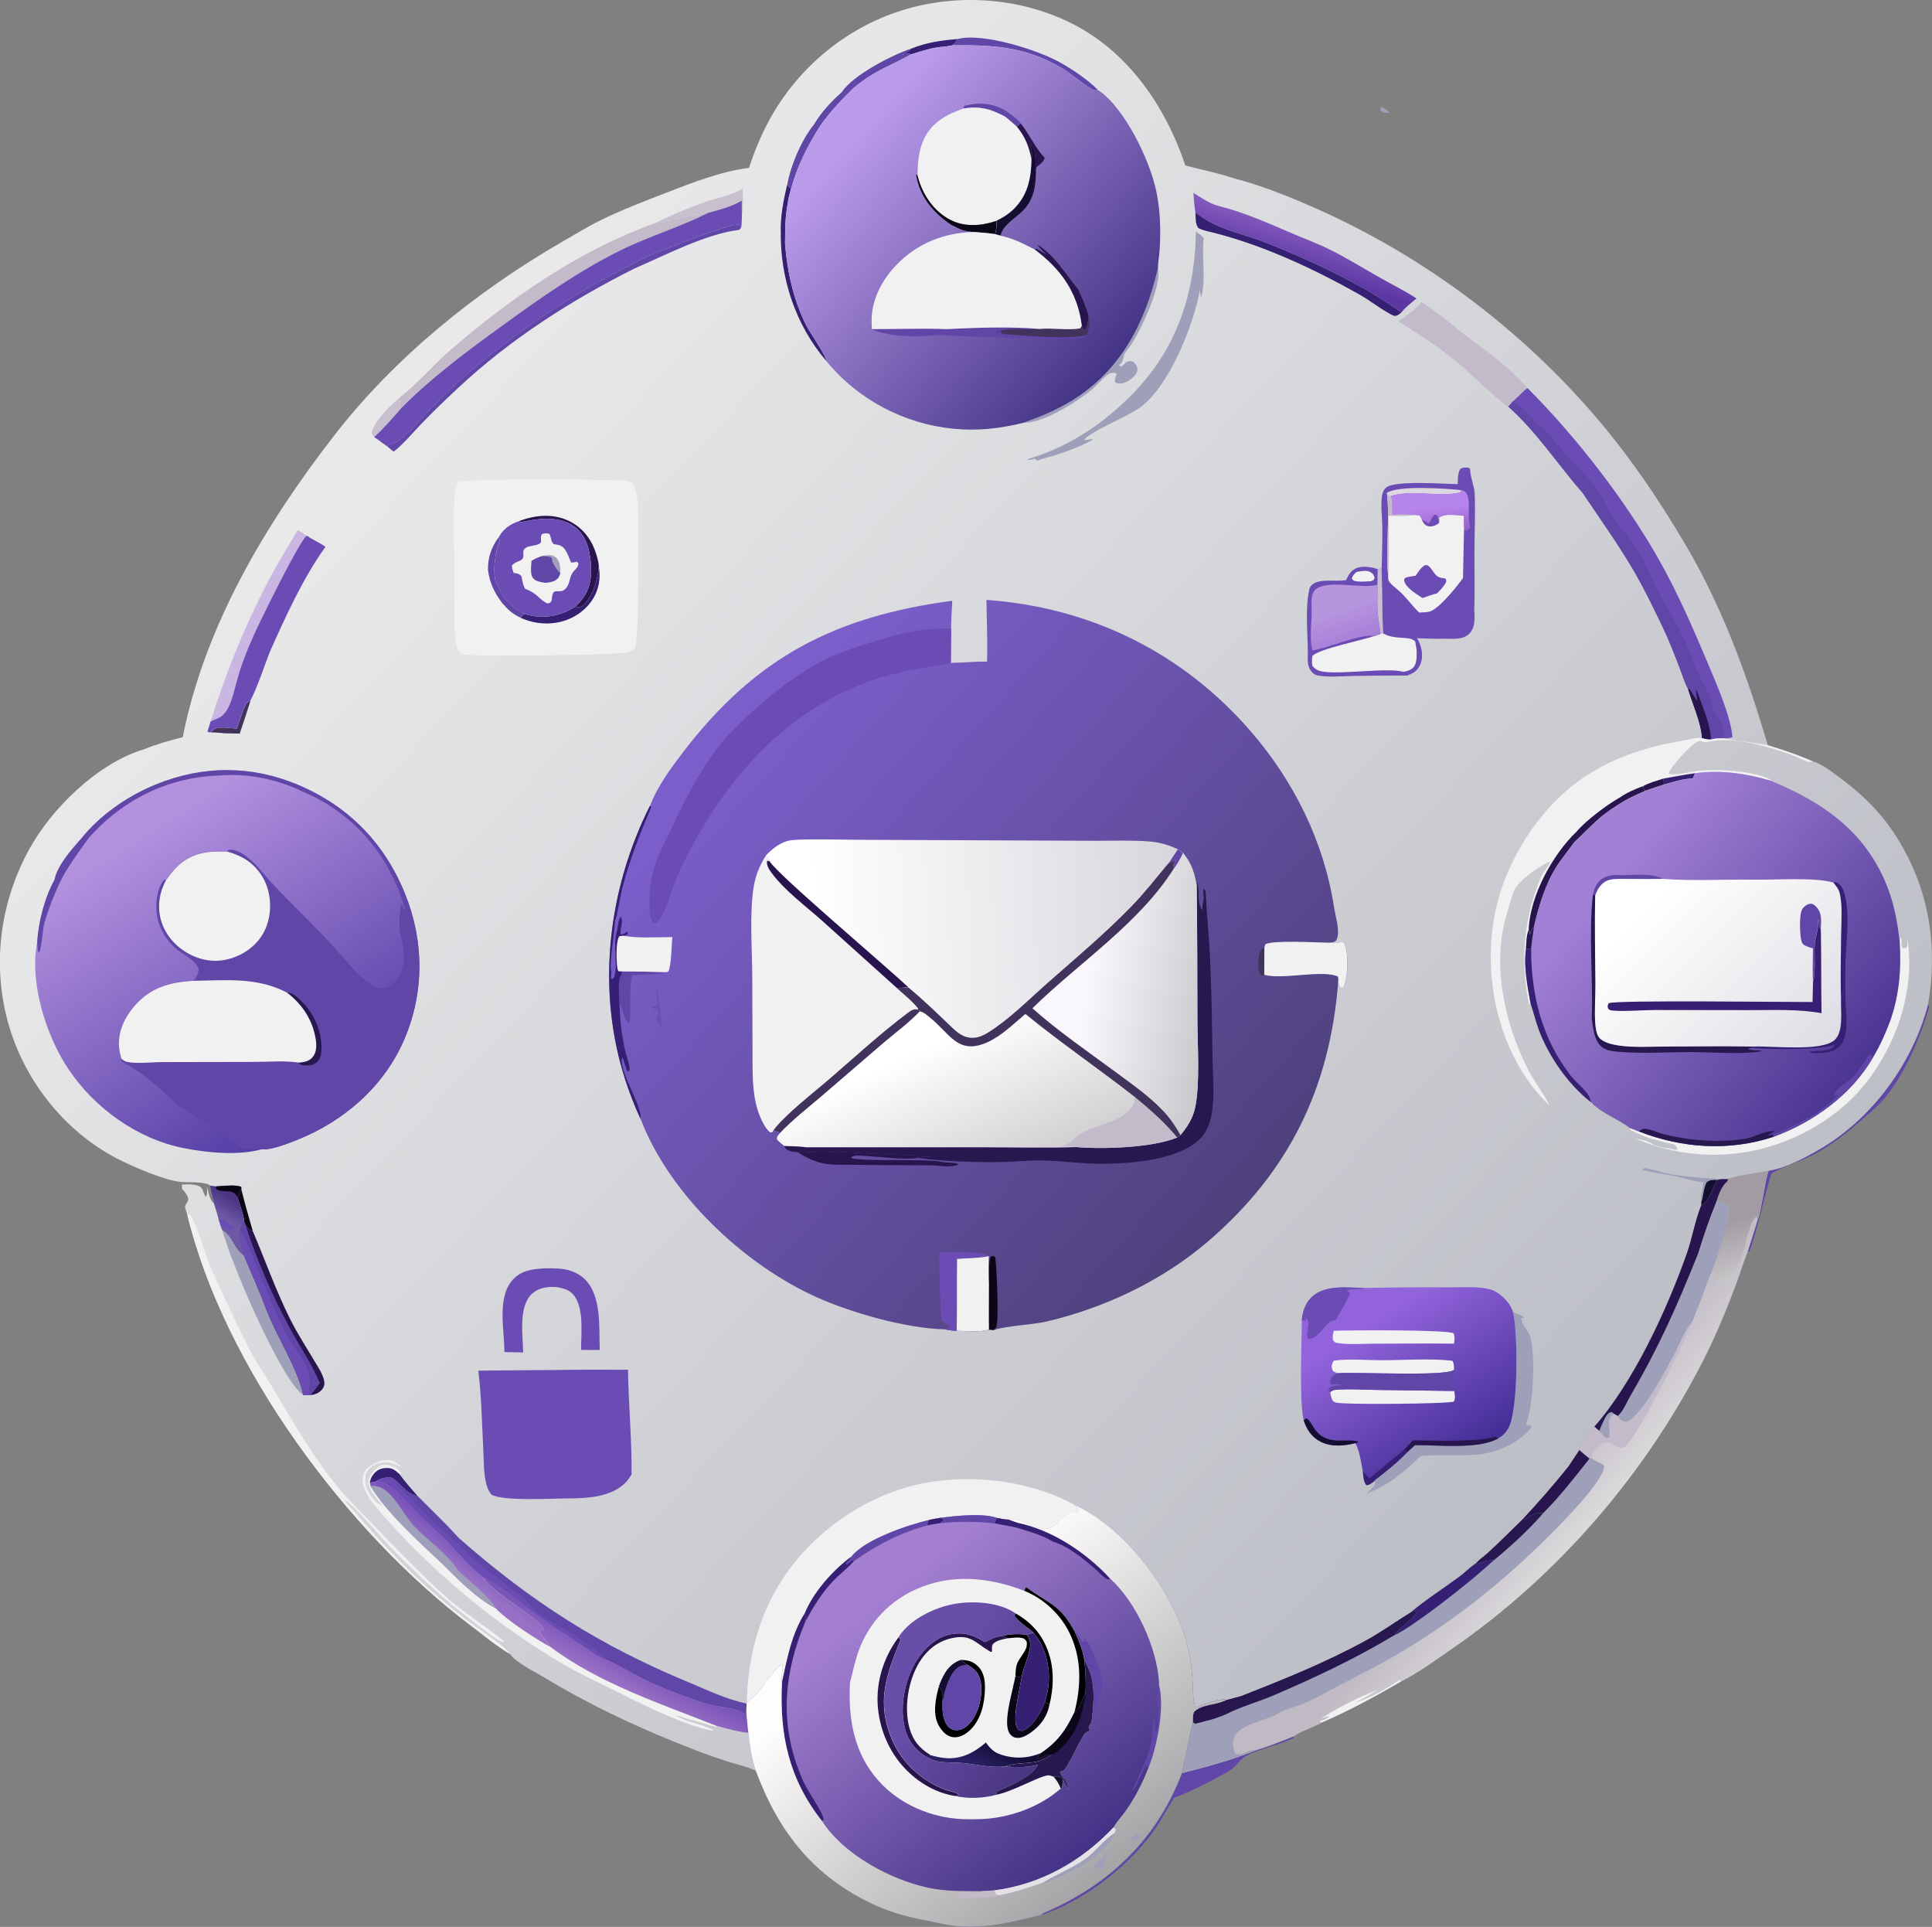 <svg xmlns="http://www.w3.org/2000/svg" xmlns:xlink="http://www.w3.org/1999/xlink" id="Ebene_2" viewBox="0 0 323.24 322.32"><rect x="0" y="0" width="323.24" height="322.32" fill="#808080" stroke="none"/><defs><style>.cls-1{fill:#f2f1f2;}.cls-1,.cls-2,.cls-3,.cls-4,.cls-5,.cls-6,.cls-7,.cls-8,.cls-9,.cls-10,.cls-11,.cls-12,.cls-13,.cls-14,.cls-15,.cls-16,.cls-17,.cls-18,.cls-19,.cls-20,.cls-21,.cls-22,.cls-23,.cls-24,.cls-25,.cls-26,.cls-27,.cls-28,.cls-29,.cls-30,.cls-31,.cls-32,.cls-33,.cls-34,.cls-35,.cls-36,.cls-37,.cls-38{stroke-width:0px;}.cls-2{fill:#6047a7;}.cls-3{fill:#9da0b8;}.cls-4{fill:#e4e1e8;}.cls-5{fill:#140f30;}.cls-6{fill:#c3baca;}.cls-7{fill:#6b4cb4;}.cls-8{fill:#0b0717;}.cls-9{fill:#ddd7e1;}.cls-10{fill:url(#Unbenannter_Verlauf_7);}.cls-11{fill:url(#Unbenannter_Verlauf_8);}.cls-12{fill:url(#Unbenannter_Verlauf_5);}.cls-13{fill:url(#Unbenannter_Verlauf_9);}.cls-14{fill:url(#Unbenannter_Verlauf_6);}.cls-15{fill:url(#Unbenannter_Verlauf_4);}.cls-16{fill:url(#Unbenannter_Verlauf_3);}.cls-17{fill:url(#Unbenannter_Verlauf_2);}.cls-18{fill:url(#Unbenannter_Verlauf_12);}.cls-19{fill:url(#Unbenannter_Verlauf_15);}.cls-20{fill:url(#Unbenannter_Verlauf_14);}.cls-21{fill:url(#Unbenannter_Verlauf_20);}.cls-22{fill:url(#Unbenannter_Verlauf_21);}.cls-23{fill:url(#Unbenannter_Verlauf_22);}.cls-24{fill:url(#Unbenannter_Verlauf_18);}.cls-25{fill:url(#Unbenannter_Verlauf_11);}.cls-26{fill:url(#Unbenannter_Verlauf_19);}.cls-27{fill:url(#Unbenannter_Verlauf_17);}.cls-28{fill:url(#Unbenannter_Verlauf_16);}.cls-29{fill:url(#Unbenannter_Verlauf_13);}.cls-30{fill:url(#Unbenannter_Verlauf_10);}.cls-31{fill:url(#Unbenannter_Verlauf_24);}.cls-32{fill:url(#Unbenannter_Verlauf_23);}.cls-33{fill:#c8c0cf;}.cls-34{fill:#28154e;}.cls-35{fill:#362073;}.cls-36{fill:#41335b;}.cls-37{fill:#000003;}.cls-38{fill:#27194f;}</style><linearGradient id="Unbenannter_Verlauf_2" x1="1898.31" y1="-810.02" x2="1939.96" y2="-846.26" gradientTransform="translate(-505.38 -75.41) scale(.4 -.4)" gradientUnits="userSpaceOnUse"><stop offset="0" stop-color="#bfbac3"></stop><stop offset="1" stop-color="#efeeed"></stop></linearGradient><linearGradient id="Unbenannter_Verlauf_3" x1="2008.87" y1="-692.13" x2="2020.94" y2="-728.06" gradientTransform="translate(-505.38 -75.41) scale(.4 -.4)" gradientUnits="userSpaceOnUse"><stop offset="0" stop-color="#a29ba3"></stop><stop offset="1" stop-color="#e0e1e1"></stop></linearGradient><linearGradient id="Unbenannter_Verlauf_4" x1="1929.38" y1="-825.28" x2="1434.19" y2="-357.17" gradientTransform="translate(-505.38 -75.41) scale(.4 -.4)" gradientUnits="userSpaceOnUse"><stop offset="0" stop-color="#bbbdc5"></stop><stop offset="1" stop-color="#e9e9ea"></stop></linearGradient><linearGradient id="Unbenannter_Verlauf_5" x1="1378.06" y1="-700.18" x2="1373.68" y2="-707.45" gradientTransform="translate(-505.38 -75.41) scale(.4 -.4)" gradientUnits="userSpaceOnUse"><stop offset="0" stop-color="#4b3584"></stop><stop offset="1" stop-color="#6c58a5"></stop></linearGradient><linearGradient id="Unbenannter_Verlauf_6" x1="1388.91" y1="-457.27" x2="1382.4" y2="-453.7" gradientTransform="translate(-505.38 -75.41) scale(.4 -.4)" gradientUnits="userSpaceOnUse"><stop offset="0" stop-color="#ac8cdd"></stop><stop offset="1" stop-color="#c9b6e2"></stop></linearGradient><linearGradient id="Unbenannter_Verlauf_7" x1="1475.92" y1="-847.73" x2="1469.4" y2="-856.64" gradientTransform="translate(-505.38 -75.41) scale(.4 -.4)" gradientUnits="userSpaceOnUse"><stop offset="0" stop-color="#7852b9"></stop><stop offset="1" stop-color="#9871c6"></stop></linearGradient><linearGradient id="Unbenannter_Verlauf_8" x1="1539.03" y1="-888.75" x2="1533.51" y2="-899.44" gradientTransform="translate(-505.38 -75.41) scale(.4 -.4)" gradientUnits="userSpaceOnUse"><stop offset="0" stop-color="#7a55b9"></stop><stop offset="1" stop-color="#9a70c5"></stop></linearGradient><linearGradient id="Unbenannter_Verlauf_9" x1="1825.93" y1="-307.27" x2="1831.07" y2="-290.39" gradientTransform="translate(-505.38 -75.41) scale(.4 -.4)" gradientUnits="userSpaceOnUse"><stop offset="0" stop-color="#5c37a3"></stop><stop offset="1" stop-color="#865dbf"></stop></linearGradient><linearGradient id="Unbenannter_Verlauf_10" x1="1883.47" y1="-411.75" x2="1882.21" y2="-399.04" gradientTransform="translate(-505.38 -75.41) scale(.4 -.4)" gradientUnits="userSpaceOnUse"><stop offset="0" stop-color="#9156c1"></stop><stop offset="1" stop-color="#b685ec"></stop></linearGradient><linearGradient id="Unbenannter_Verlauf_11" x1="1849.9" y1="-460.77" x2="1841.55" y2="-437.1" gradientTransform="translate(-505.38 -75.41) scale(.4 -.4)" gradientUnits="userSpaceOnUse"><stop offset="0" stop-color="#9a6ed4"></stop><stop offset="1" stop-color="#b795de"></stop></linearGradient><linearGradient id="Unbenannter_Verlauf_12" x1="1897.92" y1="-805.69" x2="1850.5" y2="-733.64" gradientTransform="translate(-505.38 -75.41) scale(.4 -.4)" gradientUnits="userSpaceOnUse"><stop offset="0" stop-color="#2e2083"></stop><stop offset="1" stop-color="#9263db"></stop></linearGradient><linearGradient id="Unbenannter_Verlauf_13" x1="2062.03" y1="-645.43" x2="1942.94" y2="-547.56" gradientTransform="translate(-505.38 -75.41) scale(.4 -.4)" gradientUnits="userSpaceOnUse"><stop offset="0" stop-color="#3d2987"></stop><stop offset="1" stop-color="#a180d5"></stop></linearGradient><linearGradient id="Unbenannter_Verlauf_14" x1="2044.12" y1="-638.14" x2="1964.69" y2="-556.51" gradientTransform="translate(-505.38 -75.41) scale(.4 -.4)" gradientUnits="userSpaceOnUse"><stop offset="0" stop-color="#d7d6de"></stop><stop offset="1" stop-color="#fff"></stop></linearGradient><linearGradient id="Unbenannter_Verlauf_15" x1="1748.99" y1="-344.1" x2="1629.62" y2="-236.9" gradientTransform="translate(-505.38 -75.41) scale(.4 -.4)" gradientUnits="userSpaceOnUse"><stop offset="0" stop-color="#36287a"></stop><stop offset="1" stop-color="#ba9aea"></stop></linearGradient><linearGradient id="Unbenannter_Verlauf_16" x1="1413.47" y1="-659.62" x2="1330.88" y2="-531.01" gradientTransform="translate(-505.38 -75.41) scale(.4 -.4)" gradientUnits="userSpaceOnUse"><stop offset="0" stop-color="#4a359f"></stop><stop offset="1" stop-color="#b391df"></stop></linearGradient><linearGradient id="Unbenannter_Verlauf_17" x1="1738.13" y1="-973.15" x2="1639.28" y2="-850.53" gradientTransform="translate(-505.38 -75.41) scale(.4 -.4)" gradientUnits="userSpaceOnUse"><stop offset="0" stop-color="#34277a"></stop><stop offset="1" stop-color="#a47fd1"></stop></linearGradient><linearGradient id="Unbenannter_Verlauf_18" x1="1745.33" y1="-983.48" x2="1649.3" y2="-862.01" gradientTransform="translate(-505.38 -75.41) scale(.4 -.4)" gradientUnits="userSpaceOnUse"><stop offset="0" stop-color="#97979a"></stop><stop offset="1" stop-color="#fffdfc"></stop></linearGradient><linearGradient id="Unbenannter_Verlauf_19" x1="1699.47" y1="-927.6" x2="1694.6" y2="-937.74" gradientTransform="translate(-505.38 -75.41) scale(.4 -.4)" gradientUnits="userSpaceOnUse"><stop offset="0" stop-color="#130f37"></stop><stop offset="1" stop-color="#292065"></stop></linearGradient><linearGradient id="Unbenannter_Verlauf_20" x1="1721.15" y1="-930.76" x2="1657.11" y2="-886.6" gradientTransform="translate(-505.38 -75.41) scale(.4 -.4)" gradientUnits="userSpaceOnUse"><stop offset="0" stop-color="#3c2c71"></stop><stop offset="1" stop-color="#684ea8"></stop></linearGradient><linearGradient id="Unbenannter_Verlauf_21" x1="1802.15" y1="-701.04" x2="1575.78" y2="-498.52" gradientTransform="translate(-505.38 -75.41) scale(.4 -.4)" gradientUnits="userSpaceOnUse"><stop offset="0" stop-color="#4b3f77"></stop><stop offset="1" stop-color="#7b5eca"></stop></linearGradient><linearGradient id="Unbenannter_Verlauf_22" x1="1698.28" y1="-688.05" x2="1667.28" y2="-619.29" gradientTransform="translate(-505.38 -75.41) scale(.4 -.4)" gradientUnits="userSpaceOnUse"><stop offset="0" stop-color="#c6c5c9"></stop><stop offset="1" stop-color="#fff"></stop></linearGradient><linearGradient id="Unbenannter_Verlauf_23" x1="1776.72" y1="-604.89" x2="1605.47" y2="-613.11" gradientTransform="translate(-505.38 -75.41) scale(.4 -.4)" gradientUnits="userSpaceOnUse"><stop offset="0" stop-color="#d3d1d8"></stop><stop offset="1" stop-color="#fff"></stop></linearGradient><linearGradient id="Unbenannter_Verlauf_24" x1="1789.62" y1="-612.98" x2="1718.49" y2="-601.71" gradientTransform="translate(-505.38 -75.41) scale(.4 -.4)" gradientUnits="userSpaceOnUse"><stop offset="0" stop-color="#b7b7ba"></stop><stop offset="1" stop-color="#f9f7fb"></stop></linearGradient></defs><g id="Ebene_1-2"><path class="cls-3" d="M231,17.84c.59.3,1.12.53,1.54,1.06-.65-.05-1.13.07-1.58-.42l.04-.65Z"></path><path class="cls-2" d="M322.58,168.01l.21.34c-1.44,5.11-4.14,11.43-7.61,15.48-1.23,1.43-2.77,2.68-4.19,3.92-2.24,1.96-4.53,3.7-7.13,5.16-2.32,1.29-5.46,2.17-7.26,3.24-.31.18-.47.95-.57,1.29-1.16,3.96-1.92,7.9-3.31,11.82l-.31.13,1.71-5.46c.64-1.7,1.32-7.41,1.83-8.11,2.88-.44,6.19-2.23,8.68-3.69,8.72-5.15,15.4-14.35,17.96-24.12Z"></path><path class="cls-2" d="M216.51,290.41l-.09.3c-2.36,1.15-5.98,1.91-7.92,2.99-.92.51-1.55,1.59-2.41,2.22-1.44,1.05-7.86,4.28-9.6,4.75-1.47,2.2-2.63,4.65-4.3,6.73-4.45,5.58-11.21,10.71-18.04,12.95.3-.32.65-.43,1.04-.6,10.65-4.69,18.36-12.21,22.56-23.15,4.28-1.1,8.48-2.24,12.58-3.9,2.1-.62,4.13-1.48,6.17-2.28Z"></path><path class="cls-17" d="M289.14,197.22c.72-.47,5.57-1.13,6.8-1.39-.5.7-1.18,6.41-1.83,8.11l-1.71,5.46-.08.2c-.68,1.65-1.17,3.37-1.79,5.04-1.63,4.37-3.42,8.71-5.54,12.87-9.73,19.12-24.45,36.2-42.15,48.35-2.68,1.84-5.44,3.91-8.35,5.36-4.31,2.52-8.77,4.95-13.36,6.92-1.44.86-3.29,1.33-4.63,2.28-2.04.8-4.07,1.66-6.17,2.28-4.11,1.67-8.3,2.8-12.58,3.9.41-1.47,1.6-8.11,1.82-8.53,0-.58-.03-1.14.19-1.69,1.24-1.29,3.42-1.13,5.03-1.84.12-.05.24-.11.36-.16.79-.22,1.58-.43,2.37-.63,7.2-2.83,14.36-5.69,21.15-9.43,2.52-1.39,4.88-3.1,7.34-4.61,2.66-2.24,5.76-4.17,8.55-6.28.78-.7,1.55-1.35,2.39-1.97.56-.58,1.2-1.07,1.82-1.58,2.04-1.83,3.95-3.8,5.92-5.69,2.68-2.87,5.25-5.8,7.7-8.87l1.84-2.76c.27-1.29,1.53-3.05,2.52-3.91l.84.7c.28-.74.6-1.47.97-2.17.28-.52.51-.82,1.07-.99l.42.31.6.35c.89-.65,1.56-2.38,2.13-3.35,4.8-8.21,7.8-15.01,11.34-23.83.91-2.97,1.9-5.85,3.07-8.73.34-1.05.76-2.26,1.54-3.07.36-.37.22-.14.41-.64Z"></path><path class="cls-1" d="M221.14,288.13l-.27-.07.1-.2c.54-.19.97-.35,1.44-.71-.43-.14-1,.22-1.42.39,1.8-1.39,7.13-4.04,9.35-4.81-1.08.81-2.37,1.42-3.56,2.06,2.21-.65,5.1-2.24,7.03-3.55.11-.07.21-.15.32-.22l.36.18c-4.31,2.52-8.77,4.95-13.36,6.92Z"></path><path class="cls-6" d="M270.66,236.83c.06.11.12.23.19.33.36.46.61.53,1.15.66,2.56-.59,6.97-9.14,8.24-11.59.88-1.7,1.59-3.7,2.85-5.13-1.11,3.06-9.36,20-11.45,21.04-.26.13-.56.05-.82-.04-.91-.34-1.39-1.07-2.48-.77-.72.2-1.62,1.13-1.94,1.78-.14.29-.13.39-.05.69l-.06.11-.35.09c-.59-.46-1.15-.95-1.71-1.44.27-1.29,1.53-3.05,2.52-3.91l.84.7c.28-.74.6-1.47.97-2.17.28-.52.51-.82,1.07-.99l.42.31.6.35Z"></path><path class="cls-3" d="M267.59,239.34c.28-.74.6-1.47.97-2.17.28-.52.51-.82,1.07-.99l.42.31c-.47.34-.68.51-.81,1.1-.19.89.22,2.09-.03,2.9l-.56.04c-.34-.37-.8-.78-1.06-1.19Z"></path><path class="cls-16" d="M289.14,197.22c.72-.47,5.57-1.13,6.8-1.39-.5.7-1.18,6.41-1.83,8.11l-.28-.36c-.68.33-1.02,1.68-1.27,2.39-.52,1.5-.7,3.34-1.36,4.75-.53,1.14-1.31,2.09-1.8,3.27-.62.33-1.29.86-1.98.73-.24-.63-.25-1.46-.74-1.88l-.33-.04c.88-2.54,3.3-8.59,2.8-11.05-.48-.46-1.33-.62-1.97-.83.34-1.05.76-2.26,1.54-3.07.36-.37.22-.14.41-.64Z"></path><path class="cls-3" d="M287.19,200.93c.63.2,1.49.37,1.97.83.51,2.46-1.92,8.51-2.8,11.05-.95,1.94-1.46,4.07-2.35,6.04l-.91,2.27c-1.26,1.43-1.97,3.44-2.85,5.13-1.27,2.45-5.69,10.99-8.24,11.59-.53-.13-.79-.2-1.15-.66-.08-.1-.13-.22-.19-.33.89-.65,1.56-2.38,2.13-3.35,4.8-8.21,7.8-15.01,11.34-23.83.91-2.97,1.9-5.85,3.07-8.73Z"></path><path class="cls-3" d="M264.23,242.55c.56.5,1.12.99,1.71,1.44l.35-.09c.09.07.18.14.27.21.6.46,1.32.53,1.84,1.11,0,2.47-7.33,9.79-9.38,11.83-9.28,9.26-19.62,17.07-31.35,22.99-3,1.51-5.95,3.22-8.97,4.67-1.48.71-3.4,1.02-4.78,1.85-.1.06-.21.13-.31.19-1.88,1.08-6.56,1.77-7.17,4-.21.76-.12,1.52.06,2.27.17.2.24.41.52.43,1.05.09,2.06-.88,3.31-.77-4.11,1.67-8.3,2.8-12.58,3.9.41-1.47,1.6-8.11,1.82-8.53,0-.58-.03-1.14.19-1.69,1.24-1.29,3.42-1.13,5.03-1.84.12-.05.24-.11.36-.16.79-.22,1.58-.43,2.37-.63,7.2-2.83,14.36-5.69,21.15-9.43,2.52-1.39,4.88-3.1,7.34-4.61,2.66-2.24,5.76-4.17,8.55-6.28.78-.7,1.55-1.35,2.39-1.97.56-.58,1.2-1.07,1.82-1.58,2.04-1.83,3.95-3.8,5.92-5.69,2.68-2.87,5.25-5.8,7.7-8.87l1.84-2.76Z"></path><path class="cls-38" d="M254.69,254.18l.52-.02c1.13-.82,1.57-1.08,3-1.07-2.16,2.49-4.63,4.81-7.14,6.95l-1.14.95c-1-.01-1.74.24-2.66.58l-.33-.12c.56-.58,1.2-1.07,1.82-1.58,2.04-1.83,3.95-3.8,5.92-5.69Z"></path><path class="cls-34" d="M264.23,242.55c.56.5,1.12.99,1.71,1.44l-.29.35c-2.33,2.96-4.78,6.09-7.45,8.75-1.42-.01-1.86.25-3,1.07l-.52.02c2.68-2.87,5.25-5.8,7.7-8.87l1.84-2.76Z"></path><path class="cls-35" d="M246.95,261.45l.33.12c.92-.34,1.66-.59,2.66-.58l-2.77,2.42c-2.8,2.39-10.92,8.82-13.93,10.14,1.14-1.45,2.87-2.45,3.87-3.9l-.12-.22-.99.27c2.66-2.24,5.76-4.17,8.55-6.28.78-.7,1.55-1.35,2.39-1.97Z"></path><path class="cls-38" d="M236,269.7l.99-.27.12.22c-1,1.45-2.73,2.45-3.87,3.9-6.46,3.88-13.17,7.04-20.09,10.01-2.66,1.14-5.54,1.9-8.1,3.23-1.12.41-2.28.93-3.46,1.09-.55.16-1.08.3-1.64.42l-.37-.25c0-.58-.03-1.14.19-1.69,1.24-1.29,3.42-1.13,5.03-1.84.12-.05.24-.11.36-.16.79-.22,1.58-.43,2.37-.63,7.2-2.83,14.36-5.69,21.15-9.43,2.52-1.39,4.88-3.1,7.34-4.61Z"></path><path class="cls-34" d="M207.52,283.74c.13,0,.27,0,.4-.01.61-.03,2.15-.75,2.56-.56-1.1.56-2.28.61-3.36,1.12-1.96.92-3.66,2.5-5.53,3.61-.55.16-1.08.3-1.64.42l-.37-.25c0-.58-.03-1.14.19-1.69,1.24-1.29,3.42-1.13,5.03-1.84.12-.05.24-.11.36-.16.79-.22,1.58-.43,2.37-.63Z"></path><path class="cls-15" d="M125.31,28.09c.69-2.16,1.55-4.29,2.54-6.33,4.43-9.17,12.43-16.38,22.06-19.7,9.4-3.24,20.19-2.66,29.14,1.73,9.64,4.73,15.92,13.95,19.28,23.89,2.72.74,5.45,1.24,8.12,2.15,4.37,1.13,8.71,2.85,12.84,4.65,17.62,7.65,33.7,19.39,46.43,33.8,6.27,7.09,11.62,14.91,16.41,23.06,6.14,10.45,10.21,21.76,13.65,33.32,2.56.77,5.07,1.62,7.52,2.7,1.54.43,3.03,1.63,4.3,2.57,4.63,3.41,7.97,6.85,10.8,11.91,4.57,8.16,5.75,17.02,4.18,26.17-2.56,9.77-9.24,18.97-17.96,24.12-2.48,1.47-5.8,3.26-8.68,3.69-1.23.26-6.08.92-6.8,1.39-.2.5-.05.27-.41.64-.78.8-1.21,2.02-1.54,3.07-1.17,2.87-2.16,5.76-3.07,8.73-3.54,8.82-6.54,15.62-11.34,23.83-.56.96-1.24,2.7-2.13,3.35l-.6-.35-.42-.31c-.57.17-.8.47-1.07.99-.37.7-.7,1.43-.97,2.17l-.84-.7c-.99.86-2.24,2.62-2.52,3.91l-1.84,2.76c-2.45,3.07-5.03,6-7.7,8.87-1.97,1.89-3.89,3.86-5.92,5.69-.62.51-1.27,1-1.82,1.58-.84.62-1.62,1.27-2.39,1.97-2.79,2.1-5.89,4.04-8.55,6.28-2.45,1.5-4.82,3.22-7.34,4.61-6.79,3.75-13.95,6.61-21.15,9.43-.79.2-1.58.41-2.37.63-.12.05-.24.11-.36.16-1.61.71-3.8.56-5.03,1.84-.22.55-.18,1.11-.19,1.69-.22.42-1.41,7.06-1.82,8.53-4.2,10.94-11.91,18.46-22.56,23.15-.4.17-.74.28-1.04.6-4.62,1.14-9.31,2.35-14.14,1.85-1.62-.17-3.28-.59-4.88-.9-3.05-.58-6.01-1.35-8.84-2.66-10.15-4.7-16.01-12.16-19.83-22.43-1.22-.59-2.59-.88-3.88-1.28-2.06-.64-4.09-1.33-6.11-2.11-8.95-3.44-17.4-7.36-25.63-12.33-1.48-.9-4.57-2.39-5.51-3.81-.05-.03-.1-.05-.15-.08-2.19-1.32-4.29-3.07-6.33-4.61-20.75-15.64-41.45-43.46-47.55-68.96-.1-.21-.17-.42-.23-.65-.13-.55-.18-.61.14-1.07.22-.32.24-.42.3-.79-.2-.62-.52-1.09-.98-1.57-.03-.03-.06-.05-.09-.08l.02-.5-.11-.17c.86-.11,2.22-.14,3,.26.39.2.52.45.65.85.12.34.22.59.43.89.32-.4.2-1.2.2-1.72.22.8.41,2,.94,2.62.05.06.12.11.19.17-.2-1-.51-1.92-.63-2.94-.44-.61-3.62-.55-4.43-.57-2.82-.08-8.67-2.67-11.23-4-8.53-4.47-15.09-12.65-17.87-21.83-3.01-9.96-1.74-20.55,3.18-29.65,3.78-6.99,11.6-14.65,19.37-16.94,2.07-.86,4.26-1.45,6.43-2.02,3.67-18.59,13.82-35.59,25.29-50.39,10.22-13.2,23.93-24.25,38.34-32.55,2.07-1.19,4.13-2.46,6.27-3.51,3.53-1.74,7.21-3.14,10.87-4.56,4.46-1.72,9.18-3.6,13.95-4.2Z"></path><path class="cls-8" d="M39.77,200.39c.15-.54.34-.94.61-1.43.58,2.35,1.24,4.67,1.92,6.99-.56-.19-.81-.54-1.2-.97l-.24-.58c-.07-1.25-.73-2.79-1.09-4.01Z"></path><path class="cls-36" d="M39.59,121.88c.52-1.2.82-2.53,1.37-3.7.25-.54.38-.77.95-.97-.57,1.84-1.18,3.67-1.8,5.5l-2.57-.05c-.75-.1-1.52-.12-2.27-.16.16-.19.21-.26.42-.42.92-.68,2.8-.27,3.91-.2Z"></path><path class="cls-35" d="M152.45,8.14c2.45-1.02,5.09-1.4,7.71-1.6-.24.58-.39.67-.87,1.05l-1.23.21c-1.98.09-3.84.73-5.71,1.32l-.16-.14c-.44,0-.84.06-1.27.12.47-.19.9-.35,1.27-.71.09-.08.17-.17.25-.25Z"></path><path class="cls-33" d="M62.6,73.11c-.33-.32-.32-.37-.41-.82.67-2.17,2.99-4.3,4.64-5.77-.02.68.3,1.17.29,1.77-1.45,1.66-2.88,3.34-4.52,4.83Z"></path><path class="cls-3" d="M284.65,201.05c-.07-.56-.08-.95.05-1.5.14-.61.22-1.2.29-1.83-1.55-.06-3.11-.63-4.63-.95-1.93-.4-3.83-.57-5.73-1.12l.08-.21-.11.32.2.02.22-.4c1.46.13,2.87.75,4.32,1,2.78.48,5.74.69,8.56.85l-.56.14-.12.2c-.66,1.1-1.33,3.52-2.5,3.99-.02,0-.04,0-.06.01v-.53Z"></path><path class="cls-5" d="M284.65,201.05c.4-1.08.34-2.33.91-3.31.63-.45,1-.35,1.76-.36l-.12.2c-.66,1.1-1.33,3.52-2.5,3.99-.02,0-.04,0-.06.01v-.53Z"></path><path class="cls-35" d="M131.7,30.92l.64.68c-.22.8-.48,1.6-.54,2.44-.46,2.2-.44,4.46-.46,6.7.37,4.74,1.4,9.33,3.51,13.62.55,1.12,3.43,5.22,3.39,6.02-5.12-6.01-7.71-13.74-7.61-21.6-.09-2.59.48-5.36,1.06-7.87Z"></path><path class="cls-2" d="M160.16,6.54c4.15-1.14,13.55,1.81,17.33,3.98,2.18,1.25,4.42,2.75,6.2,4.52-.33.09-.59.14-.91-.05-1.9-1.14-3.54-2.7-5.52-3.83-5.91-3.39-11.33-3.67-17.97-3.58.48-.38.63-.47.87-1.05Z"></path><path class="cls-33" d="M109.61,37.33c2.7-1.36,5.69-2.62,8.55-3.6,2.15-.74,4.07-.99,6.07-2.15.12,1.56.14,3.16-.11,4.71l-.02-2.72c-1.81,1.03-3.7,1.5-5.69,2.05-2.99.43-5.85,1.23-8.81,1.71Z"></path><path class="cls-3" d="M171.27,70.71c2.79-.99,5.48-2.11,8.01-3.66,8.25-5.07,12.31-13.02,14.45-22.17.7,2.46-2.32,9-3.54,11.2-.55.99-1.14,1.94-1.86,2.82-.55.67-.32,1.98-1.15,2.11l.35.37c.08-.07.16-.15.25-.21.08-.06.17-.09.24-.15.07-.06.38-.4.45-.48.56-.17.61-.18,1.17,0,.38.41.62.62.66,1.22.04.63-.48,1.15-.93,1.52-.77.63-1.41.94-2.41.88l-.43-.24c-.03-.5.11-.84.28-1.31-.12-.2-.04-.12-.23-.23-.55-.06-.94.03-1.37.38-.94.75-1.69,1.73-2.63,2.49-2.48,2.01-8.04,5.54-11.3,5.47Z"></path><path class="cls-2" d="M140.88,15.37c1.74-2.75,8.49-6.25,11.57-7.23-.08.08-.17.17-.25.25-.37.36-.8.52-1.27.71.43-.06.83-.13,1.27-.12l.16.14-.29.16c-3.8,2.1-5.55,2.42-9.19,5.37-2.06,2.01-3.93,3.98-5.61,6.33-2.13,3.37-3.88,6.76-4.92,10.63l-.64-.68c.53-3.17,2.43-7.63,4.49-10.12,1.14-1.97,2.97-3.95,4.69-5.44Z"></path><path class="cls-12" d="M36.24,198.44c.95-.03,3.36-.35,4.13.12v.4c-.26.49-.45.9-.6,1.43.36,1.22,1.02,2.76,1.09,4.01-.41.47-.59.56-.64,1.2-.38.95.53,3.45.66,4.56-1.92-1.34-1.92-3.36-3.7-4.37l-.3-.8c-.04-.34-.21-.72-.31-1.05-.21-.9-.52-1.79-.8-2.67-.2-1-.51-1.92-.63-2.94l1.1.12Z"></path><path class="cls-7" d="M36.57,203.94c1.05,0,1.74.89,2.6,1.4l-.21.44.28.12c-.84-.23-1.55-.6-2.36-.91-.04-.34-.21-.72-.31-1.05Z"></path><path class="cls-8" d="M36.24,198.44c.95-.03,3.36-.35,4.13.12v.4c-.26.49-.45.9-.6,1.43-.66-1.82-2.57-.64-3.66-1.57l.13-.38Z"></path><path class="cls-35" d="M200,35.54c.93.61,1.84,1.31,2.85,1.81,2.82,1.39,6.11,2.09,9.05,3.27,7.65,3.06,15.85,6.83,22.57,11.63-.17.13-.47.41-.69.5-.55.23-.83-.04-1.31-.3-1.72-.93-3.24-2.17-4.94-3.13-7.92-4.48-16.77-8.6-25.67-10.68-.53-.14-.93-.26-1.41-.53-.48-.7-.4-1.73-.45-2.56Z"></path><path class="cls-3" d="M37.18,205.79c1.79,1.01,1.78,3.02,3.7,4.37,1.24,2.93,2.58,5.92,3.69,8.89,1.76,4.63,5.17,9.64,6.17,14.29-3.32-2.18-9.97-17.57-11.63-22.07-.77-1.77-1.32-3.65-1.93-5.48Z"></path><path class="cls-2" d="M105.34,44.43c1.41-.83,2.91-1.53,4.43-2.15,1.8-.73,12.54-4.97,13.75-4.69.19.05.37.16.55.23-.16.31-.16.51-.49.65-5.48.65-12.33,4.25-17.4,6.43-10.64,5.33-20.78,11.82-29.5,19.96-2.09,1.95-4.15,3.92-6.13,5.98-1.5,1.55-2.99,3.38-4.68,4.71-.4-.28-.73-.56-1.08-.9.13-.1.3-.24.45-.3.43-.18.82-.21,1.22-.49,1.82-1.25,3.46-3.32,5.01-4.9,2.7-2.75,5.43-5.44,8.41-7.88,7.9-6.48,16.3-12.13,25.45-16.66Z"></path><path class="cls-14" d="M49.82,88.65c.55.26.98.61,1.46.99-1.37,1.23-7.78,14.29-8.88,16.78-1.01,2.29-2.06,4.8-2.67,7.22-.62,1.93-1.09,5.35-3,6.39-.48.26-1.02.41-1.5.68,2.69-8.59,6.05-16.82,10.32-24.76,1.33-2.48,2.86-4.87,4.28-7.3Z"></path><path class="cls-34" d="M289.14,197.22c-.2.5-.05.27-.41.64-.78.8-1.21,2.02-1.54,3.07-1.17,2.87-2.16,5.76-3.07,8.73-3.54,8.82-6.54,15.62-11.34,23.83-.56.96-1.24,2.7-2.13,3.35l-.6-.35-.42-.31c-.57.17-.8.47-1.07.99-.37.7-.7,1.43-.97,2.17l-.84-.7c6.56-7.45,12.16-19.6,15.45-28.92.9-2.55,1.34-5.3,2.31-7.8l.13-.34s.04,0,.06-.01c1.17-.47,1.84-2.88,2.5-3.99l.12-.2.56-.14,1.27-.02Z"></path><path class="cls-3" d="M200.11,38.74c.46.33.92.64,1.29,1.08l-.04.38c-.33,3.19.47,6.51-.42,9.63l-.19-1.32c-1,5.75-5.17,16.29-10.1,19.71-2.52,1.75-7.3,3.5-9.21,5.24v.17c.41-.04.76-.11,1.15-.21l.25.12c-2.22,1.27-5.61,2.48-8.09,3.11-.4.1-.76.24-1.14.4l-.57-.35c-.07.04-.13.08-.21.11-.38.16-.65.09-1.05.05,6.65-1.98,11.97-5.38,16.94-10.2,7.9-7.66,11.2-17.06,11.37-27.92Z"></path><path class="cls-1" d="M317.85,157.71l.19-1.09c.13.62.17,1.02.08,1.65l.27.33.58-.04c.26-.5.15-1.16.14-1.72,1.27,8.22-1.34,16.68-6.21,23.37-4.92,6.76-13.08,11.37-21.3,12.58-6.4.95-12.58.05-18.47-2.55l.21.08c1.14.43,1.95.29,3.05,1,1,.66,2.75.7,3.94,1.03l.32-.08c-.11-.52-.22-.52-.59-.87-.5-.11-1-.2-1.51-.3-.5-.1-.89-.35-1.4-.41-1.4-.18-3.07-1.1-4.38-1.68l-.09-.33,1.51.58c7.24,2.83,15.1,3.36,22.53.9,6.76-2.47,13.15-7.11,16.75-13.45,1.14-1.91,2.02-3.9,2.8-5.99,1.49-4.25,1.85-8.53,1.58-13Z"></path><path class="cls-34" d="M40.86,204.4l.24.58c.4.42.64.78,1.2.97,2.09,4.91,3.83,9.85,6.22,14.65,1.37,2.75,3.1,5.35,4.66,8,.48.81,1.35,2.29,1.02,3.26-.2.59-.75,1.06-1.31,1.28-.18.07-.32.1-.52.16-.54.1-1.09.05-1.64.05-.99-4.65-4.41-9.66-6.17-14.29-1.11-2.97-2.45-5.96-3.69-8.89-.12-1.11-1.04-3.61-.66-4.56.06-.64.23-.73.64-1.2Z"></path><path class="cls-2" d="M40.86,204.4l.24.58c1.85,5.77,4.48,11.78,7.35,17.11,1.65,3.06,3.74,6.06,5.05,9.28-.45.61-.88,1.26-1.42,1.79-.63-.14-.37-.32-.31-.88.16-1.29.23-2.18-.29-3.43-.89-2.14-2.69-3.95-3.72-6.08-1.67-3.46-3.16-7.1-4.62-10.65-.88-2.14-1.67-4.6-2.93-6.53.06-.64.23-.73.64-1.2Z"></path><path class="cls-7" d="M40.88,210.16c-.12-1.11-1.04-3.61-.66-4.56,1.26,1.93,2.05,4.39,2.93,6.53,1.46,3.55,2.95,7.19,4.62,10.65,1.03,2.13,2.83,3.94,3.72,6.08.52,1.25.44,2.14.29,3.43-.07.56-.33.74.31.88l.29.13c-.54.1-1.09.05-1.64.05-.99-4.65-4.41-9.66-6.17-14.29-1.11-2.97-2.45-5.96-3.69-8.89Z"></path><path class="cls-1" d="M31.3,203.02c.47.16.55.18.8.64,1.33,2.46,2.2,6.38,3.49,9.15,2.01,4.32,3.97,8.74,6.17,12.96,1.09,2.09,2.48,4.03,3.68,6.06,4.15,6.99,8.21,14.23,13.95,20.09,5.26,5.37,10.38,10.94,16.02,15.91,1.56,1.38,8.37,6.04,8.97,6.78-.5.12-.6-.05-1.04-.31-1.27-.76-2.48-1.77-3.67-2.66-5.39-4.03-10.23-8.58-14.89-13.43-1.14-1.19-5.94-6.9-7.1-7.3.41.87,1.35,1.59,1.98,2.34,5.48,6.49,11.57,12.46,18.31,17.63,1.19.91,7.06,4.86,7.36,5.79-.05-.03-.1-.05-.15-.08-2.19-1.32-4.29-3.07-6.33-4.61-20.75-15.64-41.45-43.46-47.55-68.96Z"></path><path class="cls-3" d="M253.13,219.45c.6.26,1.54.52,1.93,1.06l-.54-.06c.09,1.37,1.24,2.05,1.56,3.34.8,3.18.48,11.48-.79,14.49.51.13.25.09.78.12l.2.29c-1.64,2.25-5.21,4.04-7.93,4.46-3.47.54-7.1.1-10.62.39-3.19,2.99-5.01,4.58-9.04,6.33.5-.52.97-1.04,1.42-1.61-.07-.39,0-.23-.18-.5l.09-.16c1.91-1.49,3.81-2.97,5.48-4.73l1.27-1.14c3.89-.04,10.56.76,13.91-1.12.69-.35,1.28-.98,1.67-1.64,1.71-2.89,1.66-16.09.8-19.52Z"></path><path class="cls-1" d="M119.94,288.72l-.17.15c-2.02-.6-4.09-1.09-6.08-1.79-.37-.13-.18-.14-.56.02.13.03.33.07.45.13,1.77.92,3.14.98,4.79,1.72.24.11.49.22.73.31l.26.1-.24.12c-4.13-.72-10.9-3.98-14.79-5.97-3.13-1.6-6.42-3.03-9.47-4.78-10.97-6.3-21.33-14.79-29.81-24.18-1.54-1.71-4.61-4.83-4.37-7.33.07-.76.47-1.42,1.09-1.87.94-.67,2.32-1.28,3.5-1.09.66.11,1.37.55,1.75,1.09-1-.43-1.8-.9-2.93-.74-1.02.15-1.96.48-2.57,1.36-.48.7-.47,1.75-.27,2.53.4,1.55,1.33,2.65,2.69,3.42l-.2-.43.17.41c.08-.25-2.38-2.64-2.29-4.04.07-1.03.93-1.94,1.74-2.5.46-.32.91-.4,1.45-.31.96.16,1.78.54,2.33,1.36l-.32.14c.94,1.28,1.99,2.47,3.04,3.67-1.89-.19-2.82-2.2-4.39-3.09-.96.02-1.78.03-2.55.67-.34.09-.69.14-1.03.2l.1.54c2.58,4.38,8.33,9.56,12.06,13.07,2.54,2.51,5.69,5.79,8.89,7.4,1.86,2.01,6.68,5.12,9.15,6.48,8.14,6.12,18.47,9.51,27.85,13.23Z"></path><path class="cls-35" d="M61.88,248c.1-.62.29-1.03.7-1.51.54-.63,1.19-.9,2.01-.93,1.04-.04,1.49.34,2.23,1,.94,1.28,1.99,2.47,3.04,3.67-1.89-.19-2.82-2.2-4.39-3.09-.96.02-1.78.03-2.55.67-.34.09-.69.14-1.03.2Z"></path><path class="cls-6" d="M233.97,53.75c1.34-.96,2.88-1.92,3.87-3.24,2.17,1.49,4.34,3.05,6.31,4.8,3.83,2.92,8.28,5.95,11.42,9.62l-.4.29-2.03,1.92-.78.89c-2.08-1.29-5.58-4.9-7.65-6.68-3.34-2.88-6.99-5.28-10.75-7.58Z"></path><path class="cls-10" d="M62.92,247.8c1.09-.09,2.27.77,3.07,1.44,1.65,1.37,3.03,3.05,4.55,4.55,1.54,1.51,3.18,2.9,4.67,4.47,1.77,1.87,3.48,3.91,5.52,5.48,1.96,3.04,9.5,6.97,10.29,8.87l-.79.26c.25.85,1.4,1.75,1.86,2.63-2.47-1.36-7.29-4.47-9.15-6.48-3.19-1.6-6.35-4.89-8.89-7.4-3.73-3.51-9.49-8.69-12.06-13.07l-.1-.54c.34-.06.7-.11,1.03-.2Z"></path><path class="cls-3" d="M61.99,248.53c1.15-.04,1.99.29,2.85,1.06,1.78,1.59,2.83,3.96,4.48,5.72,2.34,2.5,5.43,4.43,7.29,7.35,1.5,1.45,5.69,4.81,6.33,6.35-3.19-1.6-6.35-4.89-8.89-7.4-3.73-3.51-9.49-8.69-12.06-13.07Z"></path><path class="cls-7" d="M90.98,212.17c2.4-.05,4.82-.06,6.71,1.67,3.05,2.79,2.49,8.18,2.66,11.96-1.04.05-2.09,0-3.13,0,0-2.63.49-6.7-1.06-8.94-.73-1.05-1.66-1.29-2.85-1.54-.28-.03-.56-.06-.85-.06-1.32.01-2.67.32-3.61,1.3-2.1,2.19-1.38,6.83-1.32,9.67l-3.14-.07c0-3.63-1.25-9.05,1.31-11.99,1.43-1.64,3.25-1.88,5.28-2Z"></path><path class="cls-6" d="M109.61,37.33c2.95-.48,5.82-1.28,8.81-1.71-4.69,2.39-9.79,3.87-14.52,6.2-7.12,3.51-13.46,8-19.86,12.64-5.85,4.24-11.83,8.67-16.92,13.82.02-.6-.31-1.09-.29-1.77,2.99-2.28,5.54-5.37,8.4-7.85,10.19-8.8,21.62-16.77,34.38-21.34Z"></path><path class="cls-7" d="M51.28,89.64l.27.06.24.21.8.45,1,.56c.28.18.62.35.86.56-3.78,5.25-6.71,11.74-9.34,17.64-1.02,2.64-1.94,5.57-3.22,8.09-.57.2-.69.43-.95.97-.55,1.17-.85,2.5-1.37,3.7-1.11-.08-3-.48-3.91.2-.21.16-.25.23-.42.42-.31.02-.13.03-.53-.1l.12-.43c.15-.41.26-.84.38-1.26.48-.27,1.01-.42,1.5-.68,1.91-1.04,2.38-4.46,3-6.39.62-2.42,1.66-4.93,2.67-7.22,1.1-2.49,7.51-15.54,8.88-16.78Z"></path><path class="cls-11" d="M80.73,263.73c3.44,1.73,6.48,4.51,9.59,6.78,2.04,1.49,4.22,2.77,6.31,4.18,1.56,1.05,3.21,2.37,4.98,3,2.41,1.17,4.7,2.55,7.12,3.69,2.97,1.41,6.17,2.53,9.29,3.58,2,.68,5.38.59,6.9,2,.09.96.18,1.92.28,2.88-1.77-.14-3.53-.69-5.25-1.13-9.37-3.72-19.71-7.11-27.85-13.23-.46-.88-1.61-1.78-1.86-2.63l.79-.26c-.79-1.9-8.33-5.83-10.29-8.87Z"></path><path class="cls-13" d="M199.66,32.25c1.3.82,2.66,1.77,4.15,2.18,4.32,1.07,8.49,2.95,12.56,4.69,2.04.87,4.16,1.64,6.15,2.64,2.85,1.42,5.61,3.14,8.39,4.7,2.01,1.14,4.14,2.2,6.08,3.46-.85.73-1.83,1.44-2.52,2.34-6.72-4.81-14.92-8.57-22.57-11.63-2.94-1.18-6.23-1.89-9.05-3.27-1-.49-1.92-1.19-2.85-1.81-.19-1.07-.24-2.21-.34-3.3Z"></path><path class="cls-2" d="M62.92,247.8c.77-.64,1.59-.65,2.55-.67,1.57.89,2.5,2.91,4.39,3.09,2.27,2.32,4.69,4.56,6.84,6.99,12.24,10.76,23.54,17.98,38.57,24.22,3.09,1.28,6.35,2.87,9.63,3.52l-.03,1.62.04.39c-1.51-1.41-4.89-1.33-6.9-2-3.12-1.05-6.31-2.17-9.29-3.58-2.41-1.14-4.71-2.52-7.12-3.69-1.77-.63-3.42-1.96-4.98-3-2.1-1.41-4.27-2.69-6.31-4.18-3.11-2.27-6.15-5.05-9.59-6.78-2.04-1.58-3.75-3.62-5.52-5.48-1.48-1.57-3.13-2.96-4.67-4.47-1.53-1.5-2.91-3.17-4.55-4.55-.8-.67-1.99-1.53-3.07-1.44Z"></path><path class="cls-7" d="M62.92,247.8c.77-.64,1.59-.65,2.55-.67,2.64,3.08,8.42,9.02,11.52,11.43,3.32,3.62,7.6,6.21,11.29,9.4,1.15,2.14,6.33,4.51,8.55,5.97,1.12.74,2.15,1.57,3.2,2.41.59.47,1.12.74,1.58,1.35-1.77-.63-3.42-1.96-4.98-3-2.1-1.41-4.27-2.69-6.31-4.18-3.11-2.27-6.15-5.05-9.59-6.78-2.04-1.58-3.75-3.62-5.52-5.48-1.48-1.57-3.13-2.96-4.67-4.47-1.53-1.5-2.91-3.17-4.55-4.55-.8-.67-1.99-1.53-3.07-1.44Z"></path><path class="cls-7" d="M118.41,35.62c1.99-.55,3.88-1.01,5.69-2.05l.02,2.72-.06,1.54c-.18-.08-.36-.19-.55-.23-1.2-.28-11.95,3.95-13.75,4.69-1.52.62-3.01,1.32-4.43,2.15-9.16,4.53-17.56,10.19-25.45,16.66-2.98,2.45-5.71,5.13-8.41,7.88-1.55,1.58-3.18,3.65-5.01,4.9-.41.28-.8.3-1.22.49-.15.07-.32.2-.45.3l-1.02-.72c-.37-.32-.77-.56-1.18-.83,1.64-1.48,3.07-3.16,4.52-4.83,5.09-5.15,11.07-9.58,16.92-13.82,6.4-4.64,12.75-9.13,19.86-12.64,4.72-2.33,9.83-3.81,14.52-6.2Z"></path><path class="cls-7" d="M255.57,64.92c8.1,8.09,16.41,18.82,22,28.72,3.18,5.63,5.8,11.69,8.31,17.65,1.33,3.17,3.74,8.69,3.97,12.02-.52.2-1,.18-1.54.19-.68.02-1.39-.03-2.03.2-.56.02-.95-.07-1.49-.22-.19-2.66-1.57-5.66-2.35-8.22-.57-1.01-.93-2.26-1.35-3.35-.91-2.37-1.82-4.74-2.92-7.04-1.62-3.37-3.3-6.85-5.22-10.06-2.52-4.22-5.38-8.21-8.11-12.29-4.17-4.79-7.72-10.24-12.48-14.5l.78-.89,2.03-1.92.4-.29Z"></path><path class="cls-2" d="M253.14,67.13c1.64.89,2.93,2.58,4.16,3.96,1.52.81,2.8,2.86,4,4.13,1.88,1.99,4.01,4.03,5.57,6.26,1.21,1.73,2.16,3.64,3.34,5.39,1.17,1.74,2.59,3.33,3.71,5.1,1.33,2.11,2.29,4.49,3.43,6.71,1.04,2.03,2.26,3.96,3.28,6.01.72,1.44,1.51,2.92,2.12,4.4.56,1.36.91,2.74,1.64,4.02.95,1.69,1.91,3.65,2.22,5.57.92,1.12,1.83,2.59,1.79,4.11,0,.3-.04.36-.13.61l.04.09c-.68.02-1.39-.03-2.03.2-.56.02-.95-.07-1.49-.22-.19-2.66-1.57-5.66-2.35-8.22-.57-1.01-.93-2.26-1.35-3.35-.91-2.37-1.82-4.74-2.92-7.04-1.62-3.37-3.3-6.85-5.22-10.06-2.52-4.22-5.38-8.21-8.11-12.29-4.17-4.79-7.72-10.24-12.48-14.5l.78-.89Z"></path><path class="cls-34" d="M282.44,115.25l.26.02c.39.68.81,1.34,1.27,1.98-.04-.42-.09-.81-.17-1.22-.05-.29-.06-.43,0-.71.84,2.3,2.45,6.01,2.46,8.37-.56.02-.95-.07-1.49-.22-.19-2.66-1.57-5.66-2.35-8.22Z"></path><path class="cls-1" d="M259.21,184.87c-1.37-1.28-2.58-2.71-3.65-4.25-5.41-7.81-7.25-18.24-5.5-27.52,1.66-8.84,7.38-17.96,14.87-23.03,5.11-3.46,10.77-5.21,16.79-6.21.9-.15,2.19-.56,3.07-.38.54.15.92.24,1.49.22.64-.23,1.35-.18,2.03-.2,2.47.5,5,.65,7.47,1.17,2.56.77,5.07,1.62,7.52,2.7-.17.03-.34.11-.51.1-.65-.03-2.1-.86-2.76-1.1-3.88-1.44-10.08-3.3-14.18-2.28-.55.14-.92,0-1.43-.19-1.31.28-4.21,3.71-4.95,4.88-.1.16-.19.33-.29.51l.07.16c1.23.16,2.5-.1,3.7-.34,3.22-.65,10.3-.27,13.25,1.28l.06.21c-4.02-1.19-8.46-1.85-12.64-1.24l-.39.87c-1.61.05-3.26.57-4.79,1.02-1.06.34-2.11.67-3.16,1.05-1.23.56-2.46,1.09-3.63,1.77-1.47.9-2.92,1.85-4.22,2.99-1.4,1.23-2.66,2.6-4.03,3.85-1,1.43-2.16,2.79-3.08,4.27-1.79,2.87-2.9,6.62-3.65,9.91-.29.26-.37.35-.48.73-.13.45,0,.22-.32.59l.13-.48-.22-.33c-.37.89-.38,2.19-.44,3.15-.41,2.98.25,6.18.77,9.11l-.11.19-.21-.25c-1.48-7.21-.85-14.46,2.13-21.26.38-.87,1.02-1.37,1.39-2.23l-.09-.15c-.16.07-.31.14-.47.21-1.7.87-4.22,2.64-5.24,4.24-.47.75-1.07,3.19-1.37,4.14-2.62,8.42-.44,18.33,3.45,26.03,1.03,2.03,2.48,3.82,3.52,5.85l.11.22Z"></path><path class="cls-34" d="M274.92,131.49c1.03-.57,2.27-.89,3.39-1.26l.11,1c-1.06.34-2.11.67-3.16,1.05-.26-.27-.29-.42-.34-.79Z"></path><path class="cls-35" d="M278.31,130.23c1.77-.29,3.51-.66,5.29-.89l-.39.87c-1.61.05-3.26.57-4.79,1.02l-.11-1Z"></path><path class="cls-34" d="M271,133.41c1.19-.83,2.56-1.42,3.92-1.92.05.37.07.52.34.79-1.23.56-2.46,1.09-3.63,1.77-1.47.9-2.92,1.85-4.22,2.99-1.4,1.23-2.66,2.6-4.03,3.85-1,1.43-2.16,2.79-3.08,4.27-1.79,2.87-2.9,6.62-3.65,9.91-.29.26-.37.35-.48.73-.13.45,0,.22-.32.59l.13-.48-.22-.33c.19-5.72,4-12.65,8.06-16.52.96-1.12,2.14-2.09,3.29-3,1.25-.98,2.52-1.86,3.89-2.66Z"></path><path class="cls-1" d="M124.95,284.8c.14-6.57,1.55-12.88,4.76-18.65,4.62-8.29,13.04-14.86,22.18-17.42,8.79-2.47,19.91-1.43,27.91,3.02l.58.61-.08.49c-.52.36-.66.09-1.19.23-1.76.47-2.41,3.04-4.74,2.63-1.99-.34-3.37-1.71-5.54-1.54-.05,0-.09,0-.14,0-.61.02-1.33-.18-1.94-.28-2.36-.83-6.88-.32-9.34-.02-.66.13-1.37.21-2.02.39-3.43.81-10.72,3.24-12.92,6.1-3.06,2.23-6.4,5.97-7.82,9.51-2.22,3.49-2.96,7.66-3.82,11.63l-.02-.28c-.06-.78,0-1.27.11-2.02.05-.35.07-.53-.09-.83-2.12,1.64-3.22,4.3-5.28,5.92-.2.16-.4.33-.59.49Z"></path><path class="cls-7" d="M91.54,229.18c4.51-.08,9.02-.08,13.53-.06.08,5.84.66,11.69.6,17.53-.32.48-.63.97-1.04,1.38-2.48,2.48-6.57,2.6-9.84,2.62-2.59,0-10.59.49-12.55-.63-.54-.67-.79-1.33-.97-2.18-.38-1.76-.32-3.76-.42-5.56-.23-4.31-.29-8.73-.83-13.01l11.52-.1Z"></path><path class="cls-7" d="M243.89,80.98c.05-.83-.02-1.78.41-2.52.53-.31.75-.25,1.34-.24l.33.25v.18c.08,1.4.71,2.66.76,4.01.12,3.19-.03,6.43-.04,9.62-.02,3.18.09,6.39-.03,9.57.04,1.35.24,3.02-.78,4.09-1.01,1.07-2.69.93-4.03.9h-.37c-1.45.05-2.93-.05-4.39-.08.66,1.09,1.04,2.57.72,3.84-.19.75-.65,1.52-1.33,1.92-.33.19-.69.34-1.04.48-3.03-.01-6.06.02-9.09.07-1.83.03-3.94.25-5.75-.06-.45-.08-.76-.23-1.08-.57-.85-.86-.74-2.16-.71-3.27-.02-3.12-.44-7.26.19-10.29.05-.32.09-.55.29-.82,1.08-1.47,4.28-.67,5.91-1.03.37-.75.78-1.52,1.56-1.91,1.11-.55,2.62-.29,3.74.08l.66-.1c.06-2.37.14-4.74.11-7.1-.02-1.6-.29-3.43-.06-4.99.08-.54.27-1.1.71-1.46,1.48-1.24,9.76-.59,11.98-.57Z"></path><path class="cls-1" d="M226.96,95.67c.68-.1,1.65-.35,2.26,0,.54.31.58.44.77,1-.21.42-.2.39-.64.56-.79.02-1.75.13-2.53-.02-.4-.08-.42-.09-.64-.45.13-.53.4-.73.78-1.09Z"></path><path class="cls-33" d="M230.49,95.21l.66-.1c.09,2.58.14,5.15.15,7.73l.02.76c.03.79.05,1.58.11,2.36l-.45.08c-.13-.74-.23-1.48-.33-2.23-.32-1.95-.19-4.04-.19-6.01l.03-2.58Z"></path><path class="cls-9" d="M232.03,82.45c1.83-1.3,10.01-.74,12.48-.46l-.17.39c-3.66.85-8.05-.53-11.64.6l-.32.03-.35-.55Z"></path><path class="cls-30" d="M244.51,81.99c.52.14.65.16.91.68.67,1.35.07,3.58.45,5.06.14.49.1.4-.08.82-.41.18-.39.24-.85.14l-.05-2.42c-1.21-.07-3.09-.46-4.09.32v.82c-.16.16-.18.19-.39.32-.41.26-1.03.41-1.5.27-.58-.17-.76-.54-1.03-1.02-.09-.34-.18-.48-.37-.76l-.61-.09c-1.33-.11-2.69-.05-4.03-.06.02-1.05.08-2.08-.18-3.11,3.59-1.12,7.98.25,11.64-.6l.17-.39Z"></path><path class="cls-7" d="M237.88,86.99c.08.02.17.04.25.07.34.11.46.31.74.43.07.03.16.03.23.04.27-.45.55-1.07.92-1.43l.41.09c.16.42.3.78.35,1.22-.15.16-.16.19-.37.32-.41.26-1.03.41-1.5.27-.58-.17-.76-.54-1.03-1.02Z"></path><path class="cls-1" d="M231.43,105.95c1.99,1.18,4.35.32,5.33,1.33.1.47.18.93.25,1.4,0,.93.12,2.2-.53,2.95-.41.47-1.06.62-1.64.75-2.63-.72-9.78.37-13.08.02-.92-.1-1.6-.27-2.18-1.02-.12-.62-.1-1.06,0-1.68,1.29-1.21,8.26-2.58,10.4-3.32.34-.1.68-.24,1.01-.36l.45-.08Z"></path><path class="cls-25" d="M219.42,101.4c.02-.81-.05-1.92.48-2.58,1.61-2.02,7.72-.34,10.21-.93.12-.03.24-.06.36-.09,0,1.97-.13,4.06.19,6.01.09.75.19,1.49.33,2.23-.33.12-.67.26-1.01.36-2.08-.47-7.8,1.98-10.39,2.42-.61-2.15,0-5.13-.16-7.41Z"></path><path class="cls-1" d="M232.03,82.45l.35.55.32-.03c.26,1.03.19,2.05.18,3.11,1.33,0,2.7-.05,4.03.06l.61.09c.19.28.27.42.37.76.27.48.45.86,1.03,1.02.47.13,1.09-.01,1.5-.27.21-.13.22-.16.37-.32v-.82c1.01-.78,2.89-.39,4.1-.32l.05,2.42-.17,7.99c-.99,1.38-4.02,5.23-5.66,5.63-.52.13-1.12.09-1.66.15-1.15-1.08-2.03-2.4-3.29-3.55-.52-.48-1.57-1.22-1.85-1.86-.08-.17-.05-.66-.06-.87-.46-4.55.33-9.23-.21-13.75Z"></path><path class="cls-6" d="M232.03,82.45l.35.55.32-.03c.26,1.03.19,2.05.18,3.11,1.33,0,2.7-.05,4.03.06-1.52.22-3.07.16-4.6.14,0,3.28.18,6.66-.07,9.92-.46-4.55.33-9.23-.21-13.75Z"></path><path class="cls-7" d="M236.85,96.3c.45-.64.84-1.31,1.5-1.74.37-.02.39-.1.69.15.33.27.54.61.78.96.47.66.71.89,1.52,1.02.13.02.27.04.4.06l.16.1.08.43c-.38.81-.93,1.34-1.54,1.97-.83.2-1.64.52-2.44.79-.94-.62-2.9-1.78-3.07-2.93-.04-.3.02-.23.27-.5.54-.15,1.1-.22,1.66-.31Z"></path><path class="cls-1" d="M77.13,109.48s-.06-.09-.08-.13c-.04-.07-.09-.15-.13-.22-.07-.11-.15-.22-.22-.34-.42-.69-.49-1.52-.55-2.31-.27-3.29-.07-6.7-.08-10.01-.02-3.83-.54-11.93.32-15.3.11-.42.02-.38.44-.56,1.27-.55,24.37-.45,27.56-.21.57.04.96.17,1.47.42.42.92.69,1.68.79,2.7.27,2.72.27,23.32-.38,24.78-.23.53-.68.66-1.21.81-1.73.5-25.31.72-27.91.36Z"></path><path class="cls-2" d="M83.45,89.85c.12.39.19.42.06.83-.67,2.07-1,4.19-.68,6.35.5,1.03.96,2.12,1.59,3.07,1.03,1.08,1.9,2,3.32,2.56l-.71.63c-1.28-.58-2.09-1.35-2.99-2.39-1.33-1.77-2.1-3.36-2.4-5.57-.03-2.09.58-3.82,1.81-5.49Z"></path><path class="cls-35" d="M100.19,94.77c.35,1.99,0,3.98-1.15,5.67-1.38,2.03-3.62,3.35-6.03,3.73-2.03.32-4.12,0-5.97-.86l.71-.63c.24.08.48.15.72.21,2.8.68,5.41.06,7.82-1.43l.14.09c.54.03.76.02,1.17-.34,1.59-1.38,2.44-4.39,2.59-6.43Z"></path><path class="cls-34" d="M86.79,87.18c2.71-1.02,5.64-1.34,8.36-.06,2.15,1.01,3.7,2.92,4.46,5.14.27.8.54,1.66.58,2.52-.16,2.04-1,5.04-2.59,6.43-.41.36-.63.38-1.17.34l-.14-.09c.53-.53,1.03-1.07,1.45-1.7,1.39-2.07,1.34-4.9.88-7.27-.37-1.86-1.21-3.63-2.87-4.64-2.57-1.58-5.83-1.12-8.61-.5l-.34-.17Z"></path><path class="cls-7" d="M86.79,87.18l.34.17c2.78-.62,6.03-1.08,8.61.5,1.66,1.02,2.5,2.79,2.87,4.64.47,2.37.51,5.2-.88,7.27-.42.63-.92,1.17-1.45,1.7-2.41,1.48-5.02,2.11-7.82,1.43-.24-.06-.48-.13-.72-.21-1.42-.56-2.29-1.48-3.32-2.56-.64-.95-1.09-2.04-1.59-3.07-.32-2.17.01-4.28.68-6.35.13-.41.06-.44-.06-.83.04-.08.08-.16.13-.24.66-1.17,1.95-2.06,3.21-2.43Z"></path><path class="cls-1" d="M85.95,95.83c-.18-.44-.29-.75-.3-1.22.44-.67,1.52-.68,1.81-1.21.36-.65-.29-1.19.52-1.77.55-.4,2.21-.35,2.48-.87.23-.45-.19-.86.25-1.45.53-.1.71-.17,1.21,0,.36.65.18,1.21.73,1.71.07,0,.14.02.2.03.74.11,1.24.24,1.69.89.43.63.71,1.45,1,2.16.38,0,.6-.04.96-.14l.27.25c-.04.66-.34.85-.76,1.32-.79.88-.62,2.05-1.27,2.82-1.2,1.41-2.31-.67-2.43,2.12-.29.4-.27.38-.75.47-1.45-.7-1.49-1.61-3.72-2.46-.29-.55-.41-1.09-.52-1.69l-.06-.37c-.41-.51-.68-.46-1.3-.59Z"></path><path class="cls-3" d="M90.79,92.98c.77-.12,1.54-.3,2.2.25.72.6.76,1.75.77,2.61-.63-.59-.96-1.19-1.34-1.97l-.03-.54c-.45-.37-1.01-.3-1.59-.36Z"></path><path class="cls-2" d="M88.93,93.8c.62-.35,1.18-.63,1.86-.82.57.06,1.13-.01,1.59.36l.03.54c.38.77.71,1.37,1.34,1.97-.15.56-.28.86-.77,1.19-.47.32-1.16.39-1.71.45-.7-.11-1.51-.18-2.02-.71-.62-.64-.36-2.15-.32-2.97Z"></path><path class="cls-18" d="M228.34,215.44c4.68-.1,9.36-.13,14.04-.1,2.14.01,4.67-.2,6.75.29.87.2,1.68.73,2.33,1.33.68.62,1.42,1.59,1.67,2.49.86,3.43.91,16.63-.8,19.52-.39.67-.98,1.29-1.67,1.64-3.34,1.88-10.02,1.08-13.91,1.12l-1.27,1.14c-1.67,1.77-3.56,3.24-5.48,4.73l-.09.16c-.41.31-.75.63-1.28.67-.53-.57-.5-1.53-.62-2.3-.3-1.5-.5-3.39-1.25-4.72-1.92.46-3.99.68-5.82-.25-1.5-.76-2.31-2.03-2.84-3.59-.76-3.69-.29-12.4-.3-16.64.07-1.39.58-2.89,1.58-3.89,2.21-2.22,6.09-1.64,8.95-1.59Z"></path><path class="cls-35" d="M229.18,247.29c1.85-1.66,3.82-3.19,5.73-4.79l.57.37c-1.67,1.77-3.56,3.24-5.48,4.73l-.09.16c-.41.31-.75.63-1.28.67-.53-.57-.5-1.53-.62-2.3l1.17,1.17Z"></path><path class="cls-5" d="M218.11,237.57l.43-.34c1.03.49,1.22,2.7,3.64,3.48,1.69.55,3.41-.01,5.06.42-.3.28-.13.2-.47.27-1.92.46-3.99.68-5.82-.25-1.5-.76-2.31-2.03-2.84-3.59Z"></path><path class="cls-34" d="M236.4,240.93c3.75.01,10.13.34,13.62-.54.08-.02.16-.04.24-.07l.4.29c-3.34,1.88-10.02,1.08-13.91,1.12l-1.27,1.14-.57-.37c.53-.48,1-1.05,1.49-1.57Z"></path><path class="cls-7" d="M217.8,220.93c.07-1.39.58-2.89,1.58-3.89,2.21-2.22,6.09-1.64,8.95-1.59-.05.02-.11.04-.16.06-.92.29-2.07-.01-2.85.34l.55.44c.02.44-2.05,3.83-2.38,4.52-.16.05-.67.13-.83.22-1.17.67-2.21,3.16-3.87,2.87-.43-1.16.64-2.37-.26-3.46-.07.24-.13.47-.21.7l-.21-.4-.31.2Z"></path><path class="cls-1" d="M223.16,222.6c2.59-.1,19.05-.2,20.03.43.26.62.16,1.09.08,1.73-4.42-.06-8.84,0-13.26,0-1.97,0-4.22.2-6.16-.1-.52-.08-.54-.12-.84-.52-.08-.61-.01-.96.15-1.55Z"></path><path class="cls-1" d="M223.78,229.7l-.71-.3c-.11-.19-.17-.28-.23-.5-.11-.49.07-.89.3-1.29,2.49-.37,5.42-.08,7.96-.08,3.86,0,8.07-.34,11.88.08.33.45.26,1,.28,1.54-1.42,1.16-16.42.31-19.48.56Z"></path><path class="cls-1" d="M222.55,232.87s.04-.03.07-.05c.28-.2.49-.31.84-.34,2.27-.2,4.72,0,7.01.02l12.83.17c.09.62.25,1.19-.06,1.77-.76.4-18.7.56-19.78.16-.49-.18-.55-.38-.71-.86-.09-.28-.14-.59-.2-.88Z"></path><path class="cls-2" d="M243.26,229.13c-.08,1.2-.26,2.36.04,3.54l-12.83-.17c-2.29-.03-4.74-.22-7.01-.02-.35.03-.56.14-.84.34-.02.02-.04.03-.07.05-.18-.08-.06-.01-.28-.31l.19-.43c.7-.48,1.28-.37,2.1-.39-.46-.31-1.31-.15-1.87-.13l-.2-.35c.04-.2.05-.29.13-.5.26-.65.55-.78,1.16-1.06,3.06-.25,18.06.59,19.48-.56Z"></path><path class="cls-29" d="M283.6,129.34c4.18-.61,8.63.05,12.64,1.24,8.61,3.57,15.61,8.3,19.32,17.24,1.32,3.19,1.94,6.48,2.28,9.9.27,4.47-.09,8.75-1.58,13-.78,2.08-1.65,4.08-2.8,5.99-3.6,6.34-9.99,10.98-16.75,13.45-7.43,2.45-15.29,1.93-22.53-.9l-1.51-.58c-2.07-1.6-4.62-2.36-6.48-4.31-3.75-2.88-7.01-7.57-8.69-11.97-.56-1.48-.91-3.04-1.43-4.53-.52-2.93-1.18-6.13-.77-9.11.05-.96.07-2.26.44-3.15l.22.33-.13.48c.32-.37.19-.14.32-.59.11-.38.19-.47.48-.73.74-3.29,1.86-7.04,3.65-9.91.92-1.48,2.08-2.84,3.08-4.27,1.38-1.25,2.63-2.62,4.03-3.85,1.31-1.14,2.75-2.09,4.22-2.99,1.17-.68,2.4-1.21,3.63-1.77,1.04-.38,2.1-.72,3.16-1.05,1.54-.45,3.19-.97,4.79-1.02l.39-.87Z"></path><path class="cls-38" d="M256.64,155.08l-.31,2.16-.16,1.42-.86.08c.05-.96.07-2.26.44-3.15l.22.33-.13.48c.32-.37.19-.14.32-.59.11-.38.19-.47.48-.73Z"></path><path class="cls-2" d="M271.62,146.39c1.81,0,5.02-.36,6.55.63-2.45.06-4.9,0-7.35,0-1.16.03-2.09.12-2.92,1.01-.48.51-.76,1.11-.99,1.75l-.39-.15c.18-.88.52-1.81,1.23-2.41,1.14-.96,2.48-.89,3.87-.82Z"></path><path class="cls-2" d="M296.64,189.83c.28-.19.18-.14.45-.25,3.58-1.42,7.74-3.46,10.38-6.34l-.7.05c.15-1.14,2.68-2.46,3.48-3.36.96-1.07,1.77-2.48,2.56-3.69l.31.42.36.03c-3.6,6.34-9.99,10.98-16.75,13.45l-.09-.32Z"></path><path class="cls-35" d="M308.02,167.11c.1-.51.12-1.06.42-1.49l.32,1.68c.09,2.2.69,5.88-.9,7.64-.98,1.07-2.39,1.21-3.76,1.23-.45,0-.85-.03-1.29-.13l.12-.17c1.18-.13,2.84,0,3.81-.67l.16-.57c-.06.05-.11.1-.17.14-1.37.87-11.49.82-13.42.5v-.2c3.08-.17,11.43.92,13.66-1.11,1.53-1.39.98-4.93,1.06-6.85Z"></path><path class="cls-35" d="M306.73,147.64c.34-.07.36-.15.69.04.84.49,1.14,1.53,1.33,2.43.72,3.36.14,7.27.02,10.7-.07,2.16-.02,4.33-.02,6.49l-.32-1.68c-.3.43-.33.98-.42,1.49-.11-3.61,0-7.23.02-10.84.02-2.19.28-4.82-.27-6.96-.17-.66-.61-1.16-1.04-1.67Z"></path><path class="cls-38" d="M274.19,189.24c.47-.3.64-.49,1.22-.41.91.12,1.92.63,2.83.86,2.99.75,6.2,1.19,9.28,1.14,1.47-.02,3.06-.09,4.51-.34,1.53-.27,3.38-1.48,4.92-1.26-.45.23-.9.45-1.31.76.32-.06.67-.16,1-.16l.09.32c-7.43,2.45-15.29,1.93-22.53-.9Z"></path><path class="cls-35" d="M255.31,158.74l.86-.08c-.01,7.79,1.79,15.04,6.66,21.31,1.04,1.34,3.08,2.66,3.37,4.39-3.75-2.88-7.01-7.57-8.69-11.97-.56-1.48-.91-3.04-1.43-4.53-.52-2.93-1.18-6.13-.77-9.11Z"></path><path class="cls-38" d="M266.52,149.62l.39.15c-.13,4.91,0,9.85.03,14.77.02,2.21-.2,4.52-.02,6.72.06.7.16,1.68.61,2.25.66.86,2.21,1.19,3.22,1.35,2.53.39,5.3.19,7.86.19,4.89,0,9.79-.08,14.69,0v.2c-.33.04-.57.1-.88.19.68.32,1.74.25,2.5.3l-.35.05.08.07c-3.14.55-8.42.13-11.74.12-3.97,0-8.1.3-12.05-.04-.93-.08-2.02-.18-2.79-.76-1.4-1.06-1.51-3.25-1.76-4.81.26-6.72-.55-14.19.21-20.78Z"></path><path class="cls-20" d="M270.82,147.01c2.45,0,4.91.06,7.35,0,5.01.39,10.23.06,15.27.13,3.44.06,10.31-.43,13.28.49.43.51.86,1.01,1.04,1.67.55,2.14.29,4.76.27,6.96-.03,3.61-.13,7.23-.02,10.84-.08,1.92.48,5.46-1.06,6.85-2.24,2.03-10.58.94-13.66,1.11-4.89-.09-9.79-.02-14.69,0-2.57,0-5.33.2-7.86-.19-1-.15-2.56-.49-3.22-1.35-.44-.58-.55-1.55-.61-2.25-.18-2.2.04-4.51.02-6.72-.04-4.92-.16-9.85-.03-14.77.24-.65.52-1.24.99-1.75.83-.89,1.76-.99,2.92-1.01Z"></path><path class="cls-2" d="M303.33,158.64c-.35-.11-.72-.2-1.06-.35-.48-.2-.74-.38-.88-.91-.27-1.08-.42-4.48.18-5.36.27-.41.9-.87,1.4-.85.36.01.65.26.89.5,1.04,1.06.83,2.43.77,3.77-.04-.05-.08-.1-.11-.16-.19-.34-.17-.67-.2-1.04-.03-.29,0-.17-.14-.45,0,.19,0,.39,0,.58.03,1.24-.46,2.27-.56,3.5-.16,2.09.23,4.43-.3,6.45-.08-1.89-.01-3.81,0-5.7Z"></path><path class="cls-35" d="M303.33,164.34c.53-2.02.14-4.36.3-6.45.1-1.22.59-2.25.56-3.5,0-.19-.01-.39,0-.58.13.27.11.16.14.45.03.38.02.7.2,1.04.03.06.08.1.11.16.1,4.67.03,9.35.12,14.02-3.93-.72-8.09-.5-12.07-.51l-15.92-.02c-1.75,0-5.88.32-7.3.04-.15-.03-.26-.16-.4-.24-.15-.51-.15-.47.09-.94,1.12-.56,30.42-.17,34.1-.2l.07-3.27Z"></path><path class="cls-19" d="M159.3,7.59c6.65-.09,12.06.19,17.97,3.58,1.97,1.13,3.62,2.69,5.52,3.83.32.19.58.14.91.05,4.47,2.94,8.71,11.83,9.77,16.99.66,3.21.75,6.47.55,9.73-.06,1.02-.28,2.11-.29,3.11-2.14,9.15-6.19,17.1-14.45,22.17-2.53,1.55-5.22,2.67-8.01,3.66-3.92.97-7.69,1.4-11.72,1.01-8.29-.81-16.02-4.87-21.3-11.33.04-.81-2.85-4.91-3.39-6.02-2.1-4.29-3.14-8.88-3.51-13.62.03-2.24,0-4.5.46-6.7.06-.83.32-1.63.54-2.44,1.04-3.87,2.79-7.26,4.92-10.63,1.68-2.35,3.55-4.32,5.61-6.33,3.64-2.95,5.39-3.27,9.19-5.37l.29-.16c1.87-.59,3.73-1.22,5.71-1.32l1.23-.21Z"></path><path class="cls-2" d="M161.84,17.6c2.25-.57,4.79-.22,6.72,1.13.09.06.16.13.24.2.76.53,1.44.99,2,1.74l-.68.52c-.62-.57-1.27-1.11-1.91-1.65-2.45-1.3-4.17-1.8-6.92-1.41l-.08-.14.14-.3.48-.08Z"></path><path class="cls-34" d="M170.12,21.19l.68-.52c1.44,1.83,2.41,4.07,3.99,5.75-.26.68-.52.87-1.09,1.31-.29.23-.18.12-.39.48-.06-1.31-.02-3-.83-4.06-.07.42-.09.25,0,.65.13.5.34.99.18,1.51-.03.1-.07.2-.11.3-.43-2.11-1.05-3.73-2.44-5.41Z"></path><path class="cls-34" d="M173.11,41.73l.32-.13,1.69,1.01c-.52-.52-1.18-1.06-1.56-1.7,2.96,1.85,4.64,4.86,6.79,7.45.69,1.47,1.31,2.9,1.78,4.45-.08.79-.13,1.49-.47,2.22l-.32.11c-.31-.37-.19-.16-.35-.63l-.04-.3c-.76-5.43-3.53-9.23-7.85-12.48Z"></path><path class="cls-5" d="M172.56,26.6c.04-.1.07-.2.11-.3.16-.52-.05-1.01-.18-1.51-.1-.39-.08-.23,0-.65.81,1.06.77,2.75.83,4.06.02,2.6-.25,5.1-2.19,7.05-1.28,1.29-3.32,2.35-3.74,4.16l-.92-.26c.29-.68.24-1.52.28-2.25,1-.49,1.91-1.04,2.72-1.81,2.49-2.37,3.05-5.21,3.1-8.49Z"></path><path class="cls-2" d="M182.14,52.81c.29,1.24.1,2.05-.28,3.24-.18.13-.33.28-.53.38-1.41.71-21.35-.25-24.54-.39-2.83.38-8.42.33-10.91-.98,4.15,0,8.34-.15,12.49,0,5.04-.24,10.55-.45,15.57-.03,2.23-.21,4.56.26,6.77-.08l.29-.43c.16.47.04.26.35.63l.32-.11c.33-.73.39-1.42.47-2.22Z"></path><path class="cls-36" d="M182.14,52.81c.29,1.24.1,2.05-.28,3.24-3.16.81-10.74.07-14.19-.19l-.25-.48c-.26.07-.16.02-.4.19-.06.04-.12.09-.17.13v-.19c1.76-.79,4.89-.3,6.87-.47l.22-.02c2.23-.21,4.56.26,6.77-.08l.29-.43c.16.47.04.26.35.63l.32-.11c.33-.73.39-1.42.47-2.22Z"></path><path class="cls-1" d="M161.3,18.13c2.75-.4,4.46.1,6.92,1.41.64.55,1.29,1.08,1.91,1.65,1.39,1.69,2.01,3.31,2.44,5.41-.06,3.28-.62,6.13-3.1,8.49-.81.77-1.72,1.32-2.72,1.81-.04.73,0,1.58-.28,2.25-1.18-.18-2.33-.28-3.52-.35-1.68-.1-2.37-.49-3.81-1.22-.14-.09-.28-.18-.41-.27-2.91-2.07-4.88-4.61-5.48-8.19l.26.17c.04-2.1.17-4.12,1.09-6.06,1.35-2.82,3.88-4.16,6.71-5.11Z"></path><path class="cls-8" d="M159.13,37.59c-.14-.09-.28-.18-.41-.27-2.91-2.07-4.88-4.61-5.48-8.19l.26.17c.72,2.89,2.31,5.49,4.87,7.11,2.16,1.36,4.66,1.49,7.08.89.44-.11.87-.23,1.29-.38-.04.73,0,1.58-.28,2.25-1.18-.18-2.33-.28-3.52-.35-1.68-.1-2.37-.49-3.81-1.22Z"></path><path class="cls-1" d="M162.94,38.81c1.19.07,2.35.17,3.52.35l.92.26c2.1.45,3.84,1.32,5.73,2.31,4.32,3.25,7.09,7.05,7.85,12.48l.04.3-.29.43c-2.21.34-4.54-.12-6.77.08-5.02-.42-10.53-.21-15.57.03-4.15-.15-8.34,0-12.49,0-.02-.35-.04-.69-.05-1.04-.11-3.66,1.59-7.01,4.07-9.61,3.49-3.68,8.02-5.48,13.04-5.6Z"></path><path class="cls-28" d="M13.42,140.48c3.22-4.09,7.84-7.29,12.63-9.25,7.83-3.2,15.9-3.24,23.71,0,8.43,3.55,14.44,9.61,17.93,18.09,3.26,7.94,3.35,16.57-.03,24.49-3.39,7.93-10.13,13.77-18.05,16.9-1.6.63-4.16,1.66-5.89,1.54-3.83,1.08-9.08.57-12.94-.19-7.81-1.54-14.98-6.69-19.37-13.28-3.72-5.57-6.52-14.48-5.19-21.19.22-3.36,1.24-7.43,2.89-10.37.47-2.38,2.75-4.96,4.31-6.75Z"></path><path class="cls-2" d="M13.42,140.48c3.22-4.09,7.84-7.29,12.63-9.25,7.83-3.2,15.9-3.24,23.71,0,8.43,3.55,14.44,9.61,17.93,18.09,3.26,7.94,3.35,16.57-.03,24.49-3.39,7.93-10.13,13.77-18.05,16.9-1.6.63-4.16,1.66-5.89,1.54-.99-.26-2.17.3-3.07-.11-.91-.4-1.76-1.57-2.61-2.16-2.64-1.84-5.67-3.22-8.26-5.14-.93-.69-1.74-1.61-2.61-2.39-1.58-1.41-4.1-3.41-5.94-4.38-.43-.22-.68-.37-1-.73l.1-.27c-.19-.64-.34-1.32-.39-1.99-.2-2.55.95-4.97,2.6-6.85,2.72-3.09,5.78-3.91,9.79-4.19.61-.57.76-1.06.91-1.86-.29-1.47-2.66-2.52-3.77-3.47-1.88-1.6-3.18-3.98-3.31-6.47-.08-1.62.18-3.83,1.32-5.1l.29.05c.62-.82,1.21-1.66,1.97-2.37,2.47-2.29,5.1-2.51,8.3-2.4.18-.23.12-.25.39-.28.97-.1,2.07.57,2.81,1.13,1.79,1.36,3.07,3.22,4.61,4.84,3.05,3.21,6.23,6.28,9.28,9.5,2.13,2.25,4.18,5.06,6.65,6.91.78.58,1.4.91,2.39.72,1.15-.22,1.87-.74,2.5-1.72,1.43-2.21.88-4.91.3-7.29-.33-1.35-.1-3.69.18-5.04l.51,1.06.06-.14c-.32-1.3-.74-2.55-1.26-3.79-3.02-7.22-8.65-12.94-15.89-15.94-4.32-2.09-9.29-3.08-14.08-2.64-8,.24-15.39,3.77-20.86,9.57-.24.26-.49.52-.73.79-1.54,2.1-3.06,4.21-4.36,6.46-1.34,2.67-2.39,5.28-3.21,8.16-.21,1.47-.31,3.08-.72,4.51l.03-.1-.26.16c-.09-.59-.14-1.14-.16-1.73.22-3.36,1.24-7.43,2.89-10.37.47-2.38,2.75-4.96,4.31-6.75Z"></path><path class="cls-38" d="M47.99,166.03c.95-.03,1.71.74,2.36,1.36,2.11,2.01,3.39,4.86,3.44,7.78.01.77-.1,1.83-.68,2.41-.58.59-1.23.67-2.02.62-.47-.03-.77,0-1.1-.37l-.02-.08c.84-.05,1.74-.21,2.31-.89.69-.83.7-1.92.55-2.93-.49-3.27-2.25-5.91-4.84-7.9Z"></path><path class="cls-1" d="M27.78,147.22c.62-.82,1.21-1.66,1.97-2.37,2.47-2.29,5.1-2.51,8.3-2.4,2.58.74,4.56,1.98,5.94,4.36,1.3,2.27,1.52,5.17.76,7.65-.7,2.29-2.32,4.08-4.44,5.17-2.27,1.17-4.73,1.43-7.16.6-2.45-.85-4.57-2.6-5.7-4.95-1.01-2.12-1.09-4.48-.29-6.68.17-.48.39-.94.62-1.39Z"></path><path class="cls-1" d="M32.33,164.06c5.47-.06,10.64-.66,15.66,1.96,2.59,1.98,4.35,4.63,4.84,7.9.15,1.01.14,2.1-.55,2.93-.57.68-1.47.84-2.31.89-2.35-.35-5.06-.11-7.46-.11l-15.41.03c-1.76,0-4.21.33-5.91-.05-.35-.08-.61-.3-.88-.52-.19-.64-.34-1.32-.39-1.99-.2-2.55.95-4.97,2.6-6.85,2.72-3.09,5.78-3.91,9.79-4.19Z"></path><path class="cls-27" d="M179.8,251.74c7.63,3.4,14.96,12.62,17.88,20.39,1.04,2.77,1.6,5.57,1.81,8.52.11,1.58.05,3.29.45,4.83.36.05.38.02.71-.11,1.02-.39,3.34-1.25,4.39-1.09l.11.09c-.12.05-.24.11-.36.16-1.61.71-3.8.56-5.03,1.84-.22.55-.18,1.11-.19,1.69-.22.42-1.41,7.06-1.82,8.53-4.2,10.94-11.91,18.46-22.56,23.15-.4.17-.74.28-1.04.6-4.62,1.14-9.31,2.35-14.14,1.85-1.62-.17-3.28-.59-4.88-.9-3.05-.58-6.01-1.35-8.84-2.66-10.15-4.7-16.01-12.16-19.83-22.43-.72-1.92-1.01-4.33-1.26-6.37-.1-.96-.19-1.92-.28-2.88l-.04-.39.03-1.62.05-.16c.2-.16.39-.33.59-.49,2.06-1.63,3.15-4.28,5.28-5.92.16.3.15.48.09.83-.12.75-.17,1.24-.11,2.02l.02.28c.86-3.97,1.6-8.14,3.82-11.63,1.43-3.53,4.76-7.28,7.82-9.51,2.2-2.86,9.49-5.29,12.92-6.1.65-.18,1.36-.27,2.02-.39,2.46-.3,6.98-.82,9.34.02.61.1,1.33.3,1.94.28.05,0,.09,0,.14,0,2.17-.17,3.55,1.2,5.54,1.54,2.33.4,2.98-2.16,4.74-2.63.53-.14.66.14,1.19-.23l.08-.49-.58-.61Z"></path><path class="cls-35" d="M155.39,254.27c.65-.18,1.36-.27,2.02-.39l.55.39-.75.53c-.72.11-1.45.19-2.15.38l.33-.91Z"></path><path class="cls-2" d="M157.41,253.88c2.46-.3,6.98-.82,9.34.02l-.35.91c-3.04-.3-6.16-.36-9.19,0l.75-.53-.55-.39Z"></path><path class="cls-2" d="M192.09,295.87l-.05-.33-.26-.16c-.83.8-1.52,3.8-2.37,4.14,1.17-2.59,2.65-5.4,3.22-8.19.19-.94.1-1.92.24-2.87.05-.37.01-.78.32-1.01.31.7-.09,1.93.2,2.36.7-2.06.31-4.33.17-6.46l.09.24c.17-.64-.02-1.06.29-1.67.96,3.68-.35,10.46-1.84,13.95Z"></path><path class="cls-35" d="M134.64,269.88c1.43-3.53,4.76-7.28,7.82-9.51l-.21.33c-.18.28-.32.46-.6.65l-.04.37c.33-.2.59-.41.87-.68l.42.05-.18.2c-1.05,1.15-2.32,2.11-3.39,3.23-1.87,1.95-3.3,4.36-4.59,6.71.03-.53.13-.88-.1-1.37Z"></path><path class="cls-2" d="M142.47,260.37c2.2-2.86,9.49-5.29,12.92-6.1l-.33.91c-4.65,1.29-8.2,3.19-12.15,5.92l-.42-.05c-.28.26-.55.47-.87.68l.04-.37c.28-.19.42-.37.6-.65l.21-.33Z"></path><path class="cls-35" d="M166.76,253.9c.61.1,1.33.3,1.94.28l1.59.56c5.77,1.2,11.51,5.02,15.45,9.33-.34.15-.37.18-.69-.03-.64-.41-1.26-1.1-1.84-1.61-1.99-1.73-4.49-3.79-7.05-4.56-1.8-1.11-3.99-1.69-6-2.32-1.24-.28-2.5-.49-3.75-.73l.35-.91Z"></path><path class="cls-2" d="M179.81,272.92c.68.51.88.93,1.2,1.71l.49-.04-.12-.61c1.47,1.35,2.91,6.07,3.22,8-.57,1.73-1.26,3.43-1.65,5.21-.07.34-.18.6-.34.92.43-3.55.79-7.22-1.2-10.41-.22-1.66-.96-3.26-1.6-4.78Z"></path><path class="cls-35" d="M134.64,269.88c.23.49.13.84.1,1.37-3.56,8.51-4.38,16.83-.83,25.56.06.14.11.27.17.41.74,2.11,3.44,5.54,3.74,7.12l-.31.27c-5.51-6.98-7.12-14.37-6.69-23.09.86-3.97,1.6-8.14,3.82-11.63Z"></path><path class="cls-24" d="M179.8,251.74c7.63,3.4,14.96,12.62,17.88,20.39,1.04,2.77,1.6,5.57,1.81,8.52.11,1.58.05,3.29.45,4.83.36.05.38.02.71-.11,1.02-.39,3.34-1.25,4.39-1.09l.11.09c-.12.05-.24.11-.36.16-1.61.71-3.8.56-5.03,1.84-.22.55-.18,1.11-.19,1.69-.22.42-1.41,7.06-1.82,8.53-4.2,10.94-11.91,18.46-22.56,23.15-.4.17-.74.28-1.04.6-4.62,1.14-9.31,2.35-14.14,1.85-1.62-.17-3.28-.59-4.88-.9-3.05-.58-6.01-1.35-8.84-2.66-10.15-4.7-16.01-12.16-19.83-22.43-.72-1.92-1.01-4.33-1.26-6.37-.1-.96-.19-1.92-.28-2.88l-.04-.39.03-1.62.05-.16c.2-.16.39-.33.59-.49,2.06-1.63,3.15-4.28,5.28-5.92.16.3.15.48.09.83-.12.75-.17,1.24-.11,2.02l.02.28c-.43,8.72,1.18,16.11,6.69,23.09,3.6,5.62,11.41,9.8,17.78,11.18,2.92.63,5.93.55,8.89.57l2.19-.14c7.8-1.02,14.58-4.88,19.93-10.55.55-.98,1.47-1.93,2.12-2.87,1.53-2.19,2.66-4.45,3.65-6.92,1.49-3.49,2.81-10.27,1.84-13.95,0-.14,0-.28,0-.42-.32-5.83-3.85-13.53-8.2-17.45-3.94-4.31-9.67-8.13-15.45-9.33l-1.59-.56s.09,0,.14,0c2.17-.17,3.55,1.2,5.54,1.54,2.33.4,2.98-2.16,4.74-2.63.53-.14.66.14,1.19-.23l.08-.49-.58-.61Z"></path><path class="cls-3" d="M190.26,306.73c.15.11.3.28.43.42-.18.46-.56.53-.99.75l-.39-.16.02-.32.92-.68Z"></path><path class="cls-3" d="M185.17,310.16l.06.41c-.2.26-.29.42-.37.75-.1.41-.2.79-.33,1.19l-.37.11-.33-.31c-.34.23-.41.28-.84.34.12-.98,1.44-1.89,2.18-2.47Z"></path><path class="cls-6" d="M166.39,316.21l.26.66.51.16c-1.9.54-4.57.46-6.56.45-.35-.37-.27-.31-.29-.78,1.02-.6,2.64.2,3.72-.25.06-.02.11-.06.16-.09l2.19-.14Z"></path><path class="cls-3" d="M186.46,306.65c-.15,1.21-2.57,3.36-3.56,4.13-2.34,1.81-5.38,3.09-8.08,4.27l-.24-.18c2.29-1.45,4.85-2.36,7.08-3.98,1.7-1.23,3.03-3.19,4.8-4.24Z"></path><path class="cls-4" d="M186.32,305.67l.36.36-.22.62c-1.77,1.05-3.1,3-4.8,4.24-2.23,1.62-4.79,2.53-7.08,3.98-2.45.86-4.86,1.67-7.42,2.16l-.51-.16-.26-.66c7.8-1.02,14.58-4.88,19.93-10.55Z"></path><path class="cls-1" d="M142.21,281.45c.5-1.86.84-3.69,1.53-5.52,1.71-4.55,5.06-8.08,9.49-10.07,5.96-2.69,12.19-2.03,18.14.23l.32-.61c.06.05.12.09.18.14,3.69,2.67,5.54,2.84,7.95,7.3.64,1.53,1.38,3.13,1.6,4.78,1.99,3.18,1.63,6.86,1.2,10.41l-.48.72.19.57c-.3.37-.48.23-.71.47-.82.83-2.85,5.65-3.7,6.33-.15.12-.38.09-.57.13.36,1.33,1.3,1.16,1.4,3.08-.25-.59-.57-1.15-.87-1.71-.02.11-.04.21-.07.32-.06.34-.1.65-.13.99l-.21.16c-3.6,3.17-8.71,4.98-13.48,5.12-.97.03-1.94.04-2.91,0-5.28-.21-10.54-2.45-14.09-6.41-4.14-4.63-5.1-10.41-4.78-16.42Z"></path><path class="cls-5" d="M176.27,297.19c.55-.05.87-.16,1.34.23.1.08.18.19.27.28-.02.11-.04.21-.07.32-.06.34-.1.65-.13.99l-.21.16c-.31-.79-.64-1.34-1.2-1.98Z"></path><path class="cls-37" d="M167.78,273.62c1.32-.31,2.65-.34,3.99-.18.58.8.69,1.45.51,2.43-.28,1.56-1.04,2.99-1.33,4.55-.5.08-.6.09-1.07-.07.04-.62.05-1.34.24-1.93.35-1.09,1.62-2.16,1.68-3.33.03-.57-.1-.63-.48-1-.86-.32-1.83-.13-2.73-.05l-.81-.42Z"></path><path class="cls-37" d="M169.95,269.9c2.94,1.67,4.78,4,5.69,7.23.74,2.61.59,5.34-.04,7.96l-.78-.4c.34-1.05.57-2.18.64-3.28.2-2.9-.62-6.1-2.56-8.31-.96-.91-2.54-1.79-3.2-2.88l.24-.32Z"></path><path class="cls-37" d="M171.68,265.48c.06.05.12.09.18.14,3.69,2.67,5.54,2.84,7.95,7.3.64,1.53,1.38,3.13,1.6,4.78.22,1.79.29,3.52.22,5.33-.41.95-.93,2.82-1.85,3.34,1.06-4.2,1.21-8.47-.52-12.52-1.5-3.52-4.37-6.31-7.9-7.76l.32-.61Z"></path><path class="cls-8" d="M169.65,281.54l.24-1.19c.47.16.58.16,1.07.07l-.31,1.62c-.26,1.65-1.3,5.7-.43,7.09.23.37.37.32.74.42,1.41-.46,2.62-2.18,3.26-3.47.23-.45.41-.92.59-1.39l.78.4c-.24,1.33-.82,2.5-1.73,3.49-.76.84-2.46,2.23-3.69,2.12-.55-.05-.8-.19-1.16-.61-1.32-1.59.28-6.66.62-8.55Z"></path><path class="cls-37" d="M160.73,277.66c1.18.02,2.01.21,2.88,1.05,1,.96,1.2,2.38,1.18,3.7-.04,2.43-.61,5.13-2.39,6.89-.71.7-1.66,1.32-2.69,1.3-.79-.01-1.45-.42-1.97-1-1.17-1.32-1.41-2.78-1.25-4.48.09-1.02.32-2.06.61-3.05.6.9.69,1.34.61,2.41,0,.63-.05,1.29.02,1.92.1.97.43,2.18,1.3,2.74.44.29.91.31,1.42.23,1.1-.18,2.05-1.28,2.57-2.19.96-1.69,1.5-4.35.96-6.25-.37-1.29-1.04-1.86-2.2-2.48l-1.04-.8Z"></path><path class="cls-34" d="M155.5,294.14c-.16-.09-.32-.17-.48-.26-1.89-1.09-3.13-2.73-3.65-4.85-.9-3.72.03-8.24,2.09-11.43,1.31-2.01,3.22-3.77,5.64-4.24,2.13-.41,3.91.16,5.67,1.33.97-.5,1.9-.95,3-1.07l.81.42c-.79.19-2.02.34-2.5,1.06-.19.29-.1.82-.1,1.16-.31.09-.15.09-.5-.11-2.37-1.39-3.06-2.84-6.28-2.12-2.37.54-4.18,2.02-5.42,4.08-1.84,3.06-2.58,7.55-1.6,11,.58,2.05,1.65,3.3,3.42,4.42l-.1.59Z"></path><path class="cls-26" d="M164.95,291.48c.5.73,1.22,1.51,2.06,1.85,2.36.93,4.84.88,7.16-.1l-.63.75.04.21c.79-.3,1.53-.77,2.38-.7-2.69,2.01-5.01,1.01-7.85,1.98-2.43.31-4.75-.37-7.15-.57-1.28-.11-2.59-.04-3.86-.22-.59-.08-1.09-.29-1.62-.54l.1-.59c.85.26,1.73.46,2.63.53,2.63.22,4.8-.93,6.72-2.59Z"></path><path class="cls-34" d="M150.37,273.8l.28.51c-2.37,5.94-4.1,10.33-1.4,16.71,1.65,3.9,4.91,6.79,8.82,8.33.73.29,1.69.36,2.32.81-.37.3-.15.21-.65.26-2.22-.38-4.26-1.28-6.08-2.61-3.72-2.72-6.02-6.75-6.68-11.3-.65-4.52.66-9.09,3.4-12.7Z"></path><path class="cls-35" d="M172.9,273.1c1.94,2.21,2.76,5.41,2.56,8.31-.08,1.1-.31,2.23-.64,3.28-.18.47-.36.94-.59,1.39-.64,1.29-1.86,3.01-3.26,3.47-.38-.1-.51-.05-.74-.42-.87-1.39.18-5.44.43-7.09l.31-1.62c.28-1.57,1.05-3,1.33-4.55.18-.98.06-1.63-.51-2.43l1.13-.34Z"></path><path class="cls-2" d="M157.1,282.07c.14-.41.29-.79.47-1.18.72-1.54,1.53-2.62,3.16-3.23l1.04.8c1.15.61,1.83,1.18,2.2,2.48.54,1.9,0,4.56-.96,6.25-.52.91-1.47,2.01-2.57,2.19-.51.08-.98.06-1.42-.23-.86-.56-1.2-1.78-1.3-2.74-.06-.63-.02-1.29-.02-1.92.09-1.07,0-1.51-.61-2.41Z"></path><path class="cls-5" d="M157.1,282.07c.14-.41.29-.79.47-1.18.72-1.54,1.53-2.62,3.16-3.23l1.04.8c-1.01.09-1.48.26-2.13,1.05-1.1,1.34-1.56,3.31-1.94,4.97.09-1.07,0-1.51-.61-2.41Z"></path><path class="cls-38" d="M181.42,277.7c1.99,3.18,1.63,6.86,1.2,10.41l-.48.72.19.57c-.3.37-.48.23-.71.47-.82.83-2.85,5.65-3.7,6.33-.15.12-.38.09-.57.13.36,1.33,1.3,1.16,1.4,3.08-.25-.59-.57-1.15-.87-1.71-.09-.09-.17-.2-.27-.28-.47-.39-.79-.27-1.34-.23-.22-.06-.63-.24-.85-.23-1.37.04-6.17,2.81-8.64,3.23l-.1-.29c.24-.31.12-.24.45-.39,1.92-.87,5.55-2.33,6.54-4.33-1.84.53-3.67.45-5.56.3,2.84-.97,5.16.03,7.85-1.98-.85-.07-1.59.4-2.38.7l-.04-.21.63-.75c2.8-1.87,4.17-3.85,5.61-6.86.92-.52,1.44-2.39,1.85-3.34.08-1.8,0-3.53-.22-5.33Z"></path><path class="cls-8" d="M179.79,286.37c.92-.52,1.44-2.39,1.85-3.34-.45,3.75-1.67,7.57-4.79,9.96-.28.22-.53.39-.87.51-.85-.07-1.59.4-2.38.7l-.04-.21.63-.75c2.8-1.87,4.17-3.85,5.61-6.86Z"></path><path class="cls-21" d="M150.37,273.8c.03-.05.06-.1.09-.15,1.92-2.86,5.98-4.8,9.28-5.37,3.15-.54,7.52-.28,10.21,1.62l-.24.32c.66,1.1,2.24,1.98,3.2,2.88l-1.13.34c-1.34-.17-2.67-.13-3.99.18-1.1.12-2.03.57-3,1.07-1.76-1.18-3.55-1.74-5.67-1.33-2.42.46-4.34,2.22-5.64,4.24-2.07,3.19-2.99,7.71-2.09,11.43.51,2.13,1.75,3.77,3.65,4.85.16.09.32.18.48.26.53.26,1.03.46,1.62.54,1.27.18,2.58.11,3.86.22,2.4.2,4.72.88,7.15.57,1.89.15,3.72.23,5.56-.3-.99,2-4.62,3.46-6.54,4.33-.33.15-.21.08-.45.39l.1.29c-2.1.62-4.93.76-7.06.22.5-.05.28.04.65-.26-.63-.45-1.58-.52-2.32-.81-3.92-1.54-7.17-4.43-8.82-8.33-2.69-6.38-.96-10.76,1.4-16.71l-.28-.51Z"></path><path class="cls-22" d="M165.05,100.35c17.39,1.24,32.77,8.77,44.22,21.99,7.19,8.3,12.23,18.44,13.91,29.32.22,1.39.81,3.36.66,4.72-.04.31-.16.88-.43,1.05-.38.25-.87.23-1.31.26l.21.02c.69.04,1.3,0,1.98-.08.36-.04.23-.04.61.09.77,1.51.63,5.52.05,7.12-.14.38-.18.33-.5.53-.48-.44-.43-.63-.55-1.25-1.38,17.83-8.17,31.83-21.77,43.52-7.64,6.56-17.29,11.14-27.06,13.42-2.46.57-6.87.71-8.8,1.43l-.8-.06c-1.72.44-3.63.25-5.38.17-.73.02-1.33-.08-2.04-.24-6.53-.16-15.6-2.76-21.42-5.37-12.18-5.48-24.63-17.19-29.44-29.8-.97-2.08-1.81-4.24-2.52-6.42-4.94-15.11-2.99-31.92,4.11-46.01,1.14-3.13,3.47-6.28,5.48-8.91,12.19-15.97,25.49-22.74,45.06-25.36-.1,1.58-.16,3.16-.2,4.75l-.05,5.64c2.03-.01,4.03-.25,6.07-.21.12-3.44-.07-6.86-.1-10.3Z"></path><path class="cls-7" d="M109.98,165.61c.22,2.13.66,4.35.66,6.49l-.09-.06-.14-.74c-.38-.33-.53-.52-.69-1,.13-.22.26-.44.4-.66l.11-.17c-.1-.42-.17-.57-.5-.86l-.45.16-.15-.2c.35-.49.43-.14.87-.42-.17-.92-.21-1.61-.03-2.53Z"></path><path class="cls-36" d="M211.53,163.05l-.28.17-.37-.13c-.54-.91-.41-2.68-.16-3.68.14-.58.34-.58.84-.88l-.02,4.52Z"></path><path class="cls-8" d="M165.46,214.85l.02-.23c.12-1.3-.2-3.27.26-4.41.41-.11.34-.17.76.04.25,1.39.7,10.75.14,11.83-.09.16-.25.27-.38.39l-.8-.06c-.04-2.52,0-5.04,0-7.56Z"></path><path class="cls-2" d="M104.06,162.49c2.48.02,4.95.05,7.43.14-1.94.56-3.84.23-5.8.52-.4,2.63-.13,5.14-.29,7.77l-.09-.03.06.23c-.42-.11-.44-.26-.65-.61-.39-.66-.58-1.44-.81-2.17-.09-.27-.07-.19-.26-.5-.01-1.28-.31-3.49.23-4.62.15-.31.18-.4.18-.74Z"></path><path class="cls-34" d="M133.38,192.68c2.06-.09,4.49.31,6.48-.03,5.33.31,10.63.56,15.97.68l.13.18.49-.1-.65-.07.04.09c-.77.04-1.6.02-2.34.25-1.83.4-7.18-.27-9.43-.36-.65-.03-1.24-.11-1.72.34,1.17.7,12.67.13,15.2.69.91.2,1.8.05,2.69.32v.18c-.25.09-.29.12-.61.17-1.3.24-2.51-.09-3.8-.1-4.26-.02-8.51,0-12.77-.08-1.64-.03-3.5.09-5.11-.19-1.63-.29-3.19-1.07-4.56-1.98Z"></path><path class="cls-7" d="M157.16,209.52c1.63-.02,7.23-.29,8.27.59-1.71.37-3.56.32-5.3.46-.04,4,0,8.01-.05,12.01-.73.02-1.33-.08-2.04-.24l.93-.27-.02-.17c-.52-.32-.98-.69-1.46-1.08-.25-3.76-.32-7.53-.34-11.3Z"></path><path class="cls-35" d="M108.78,134.74l.16.31c-1.88,4.42-3.54,8.65-4.78,13.31-.21.78-1.03,5.36-1.21,5.54l-.02-.2c-.04.32-.06.6-.08.93-.07,1.53-.91,6.58-.6,7.8.13.5-.23,1.04.13,1.35.34-.17.25-.05.38-.38.7-1.87-.29-5.22.47-7.75.23-.75.15-1.67.6-2.31.3.38.24.75.19,1.21-.05.56-.27,1.19-.18,1.74.57-.01.7-.18,1.16-.5l.02.44c-.3.24-.33.24-.74.3l-.65.06c-.67.85-.51,4.3-.34,5.43.03.19.08.27.16.43l.59.04c0,.34-.03.43-.18.74-.54,1.13-.24,3.34-.23,4.62.1,2.7.37,5.31.98,7.95.19.83.51,1.63.67,2.47.07.37.1.64-.09.98l-.28-.12c-.25-.65-.44-1.48-.73-2.09-.02-.04-.06-.07-.1-.11-.57,2.32,3.46,8.14,3.09,10.24-.97-2.08-1.81-4.24-2.52-6.42-4.94-15.11-2.99-31.92,4.11-46.01Z"></path><path class="cls-1" d="M104.3,156.53c2.59.45,5.56.22,8.2.22-.17,1.31-.15,4.73-.68,5.74l-.33.14c-2.48-.09-4.95-.13-7.43-.14l-.59-.04c-.08-.16-.13-.24-.16-.43-.17-1.13-.33-4.58.34-5.43l.65-.06Z"></path><path class="cls-1" d="M160.13,210.58c1.74-.14,3.59-.09,5.3-.46,0,1.57-.09,3.17.02,4.74,0,2.52-.04,5.05,0,7.56-1.72.44-3.63.25-5.38.17.06-4,.01-8.01.05-12.01Z"></path><path class="cls-1" d="M222.09,157.68l.21.02c.69.04,1.3,0,1.98-.08.36-.04.23-.04.61.09.77,1.51.63,5.52.05,7.12-.14.38-.18.33-.5.53-.48-.44-.43-.63-.55-1.25.04-.34.03-.45-.06-.77-2.6-1.18-9.36.6-12.31-.29l.02-4.52.16-.58c1.29-.72,8.42-.29,10.39-.27Z"></path><path class="cls-38" d="M200.2,147.93l.16-.26c.4,1.55-.16,3.17.77,4.6.05-.51.05-1.06.21-1.55.21-.65-.19-1.39.08-2.04.36.32.3.63.32,1.09.18,3.41.54,6.81.7,10.21.26,5.56.34,11.11.42,16.68.04,3.07.4,6.5-.11,9.53-.24,1.44-.75,2.98-1.76,4.07-3.57,3.85-11.8,4.38-16.74,4.41-3.35.02-6.68-.53-10.01-.56-2.22-.02-4.45.22-6.67.26-4.34.09-9.79-.11-14.08-.68.74-.23,1.57-.21,2.34-.25l-.04-.09.65.07-.49.1-.13-.18c-5.34-.12-10.64-.36-15.97-.68-1.99.33-4.42-.06-6.48.03-.39.03-.81-.02-1.18-.15-.53-.18-.76-.34-.99-.84,1.18.07,2.47.04,3.63.22h29.78c5.16.01,10.37.15,15.53-.03,4.52.38,12.65.1,16.8-1.6l.55-.4c1.14-1.37,2.06-2.81,2.45-4.58.84-3.9.4-10.59.38-14.73-.04-7.54,0-15.1-.13-22.64Z"></path><path class="cls-7" d="M159.08,110.86c-4.22.91-8.39,1.34-12.53,2.72-15.97,5.35-26.63,18.31-33.33,33.23-.87,1.93-1.88,6.43-3.52,7.66l-.4-.06c-.56-.8-.6-1.76-.62-2.71-.05-2.16.1-4.25.7-6.34.58-2.06,1.6-3.92,2.51-5.85,2.66-5.63,5.92-12.34,10.27-16.86,4.33-4.5,10.25-9.53,15.83-12.29,2.77-1.37,5.88-2.35,8.83-3.23,4.53-1.35,6.53-1.87,11.25-2.02.39-.01.7-.03,1.07.09l-.05,5.64Z"></path><path class="cls-1" d="M128.12,143.13c.28.31.59.53.66.94l-.44-.1c-.11.79.31,1.44.77,2.05,2.23,3,5.74,5.56,8.54,8.07l12.38,11.14c1.2,1.09,2.58,2.16,3.59,3.43l-.05.2.37.29c-1.79,1.89-4,3.52-5.98,5.2l-10.53,9.06c-2.29,1.97-4.79,3.91-6.87,6.09l-1.14-.45-.24.35-.32.02c-1.19-.92-2.1-3.48-2.42-4.93-.64-2.87-.52-6.09-.54-9.02l-.04-12.07c-.02-4.68-.46-10.11.18-14.7.29-2.06.98-3.82,2.09-5.58Z"></path><path class="cls-36" d="M129.4,189.06c2.1-2.75,6.75-6.31,9.5-8.69,4.22-3.64,8.42-7.52,12.88-10.86.62-.47.98-.77,1.77-.65l.37.29c-1.79,1.89-4,3.52-5.98,5.2l-10.53,9.06c-2.29,1.97-4.79,3.91-6.87,6.09l-1.14-.45Z"></path><path class="cls-23" d="M153.92,169.16c.08.02.16.05.24.07.48.16.92.57,1.32.88,3.41,2.66,4.72,6.5,9.77,4.19,2.36-1.08,4.33-3.07,6.3-4.71,5.94,4.86,12.25,9.16,18.28,13.87,2.52,2.08,5.04,4.28,7.12,6.81-4.15,1.7-12.28,1.98-16.8,1.6-5.16.18-10.37.04-15.53.03h-29.78c-1.16-.19-2.45-.16-3.63-.22-.44-.34-.83-.66-1.22-1.07-.03-.58.18-.67.55-1.11,2.07-2.19,4.57-4.12,6.87-6.09l10.53-9.06c1.99-1.68,4.2-3.31,5.98-5.2Z"></path><path class="cls-6" d="M189.84,183.47c2.52,2.08,5.04,4.28,7.12,6.81-4.15,1.7-12.28,1.98-16.8,1.6-.76-.2-1.6-.18-2.38-.22,1.46-.31,1.96-1.43,3.2-2.12,2.36-1.31,6.49-1.9,8.14-4.04.48-.62.8-1.24.72-2.03Z"></path><path class="cls-32" d="M128.12,143.13c.9-.98,1.99-1.86,3.25-2.34.77-.29,1.67-.31,2.49-.34,3.69-.12,7.42.03,11.12.03l23.97.1,14.5.06c2.96,0,5.99-.11,8.94.12,1.63.13,3.2.61,4.67,1.29l.87.63c1.23,1.48,1.85,3.03,2.17,4.91.04.23,0,.14.1.32.14,7.54.1,15.09.13,22.64.02,4.14.46,10.83-.38,14.73-.38,1.77-1.3,3.21-2.45,4.58l-.55.4c-2.07-2.53-4.6-4.73-7.12-6.81-6.04-4.72-12.34-9.02-18.28-13.87-1.97,1.64-3.95,3.64-6.3,4.71-5.05,2.3-6.36-1.53-9.77-4.19-.39-.31-.84-.72-1.32-.88-.08-.03-.16-.05-.24-.07l-.37-.29.05-.2c-1.01-1.26-2.39-2.34-3.59-3.43l-12.38-11.14c-2.8-2.51-6.31-5.07-8.54-8.07-.46-.61-.88-1.27-.77-2.05l.44.1c-.06-.42-.38-.64-.66-.94Z"></path><path class="cls-34" d="M150.03,165.24l-12.38-11.14c-2.8-2.51-6.31-5.07-8.54-8.07-.46-.61-.88-1.27-.77-2.05l.44.1c1.1,2.03,19.63,17.68,23.19,21.07-.66.07-1.28.11-1.94.09Z"></path><path class="cls-31" d="M197.06,142.07l.87.63c1.23,1.48,1.85,3.03,2.17,4.91.04.23,0,.14.1.32.14,7.54.1,15.09.13,22.64.02,4.14.46,10.83-.38,14.73-.38,1.77-1.3,3.21-2.45,4.58l-.55.4c-2.07-2.53-4.6-4.73-7.12-6.81-6.04-4.72-12.34-9.02-18.28-13.87-1.97,1.64-3.95,3.64-6.3,4.71-5.05,2.3-6.36-1.53-9.77-4.19-.39-.31-.84-.72-1.32-.88-.08-.03-.16-.05-.24-.07l-.37-.29.05-.2c-1.01-1.26-2.39-2.34-3.59-3.43.66.02,1.29-.02,1.94-.09,2.51,2.06,4.76,4.27,7.1,6.5,1.14,1.09,2.19,2.03,3.87,1.93.88-.05,1.66-.42,2.4-.88,3.52-2.2,6.76-5.48,9.87-8.23,4.81-4.24,9.72-8.35,14.19-12.96,2.18-2.25,4.09-4.73,6.1-7.12l1.54-2.33Z"></path><path class="cls-2" d="M197.06,142.07l.87.63c-.46.89-.9,1.78-1.53,2.57-.14-.72-.04-.86.32-1.5-.31.19-.61.37-.94.52-.09.04-.18.07-.26.11l1.54-2.33Z"></path><path class="cls-36" d="M195.52,144.39c.09-.04.18-.07.26-.11.34-.15.63-.32.94-.52-.36.64-.46.78-.32,1.5-5.76,9.21-16.03,15.88-23.67,23.4,4.39,3.9,9.3,7.25,14.02,10.74,2.72,2.01,5.55,3.98,7.88,6.45,1.18,1.25,2.04,2.53,2.88,4.03l-.55.4c-2.07-2.53-4.6-4.73-7.12-6.81-6.04-4.72-12.34-9.02-18.28-13.87-1.97,1.64-3.95,3.64-6.3,4.71-5.05,2.3-6.36-1.53-9.77-4.19-.39-.31-.84-.72-1.32-.88-.08-.03-.16-.05-.24-.07l-.37-.29.05-.2c-1.01-1.26-2.39-2.34-3.59-3.43.66.02,1.29-.02,1.94-.09,2.51,2.06,4.76,4.27,7.1,6.5,1.14,1.09,2.19,2.03,3.87,1.93.88-.05,1.66-.42,2.4-.88,3.52-2.2,6.76-5.48,9.87-8.23,4.81-4.24,9.72-8.35,14.19-12.96,2.18-2.25,4.09-4.73,6.1-7.12Z"></path></g></svg>